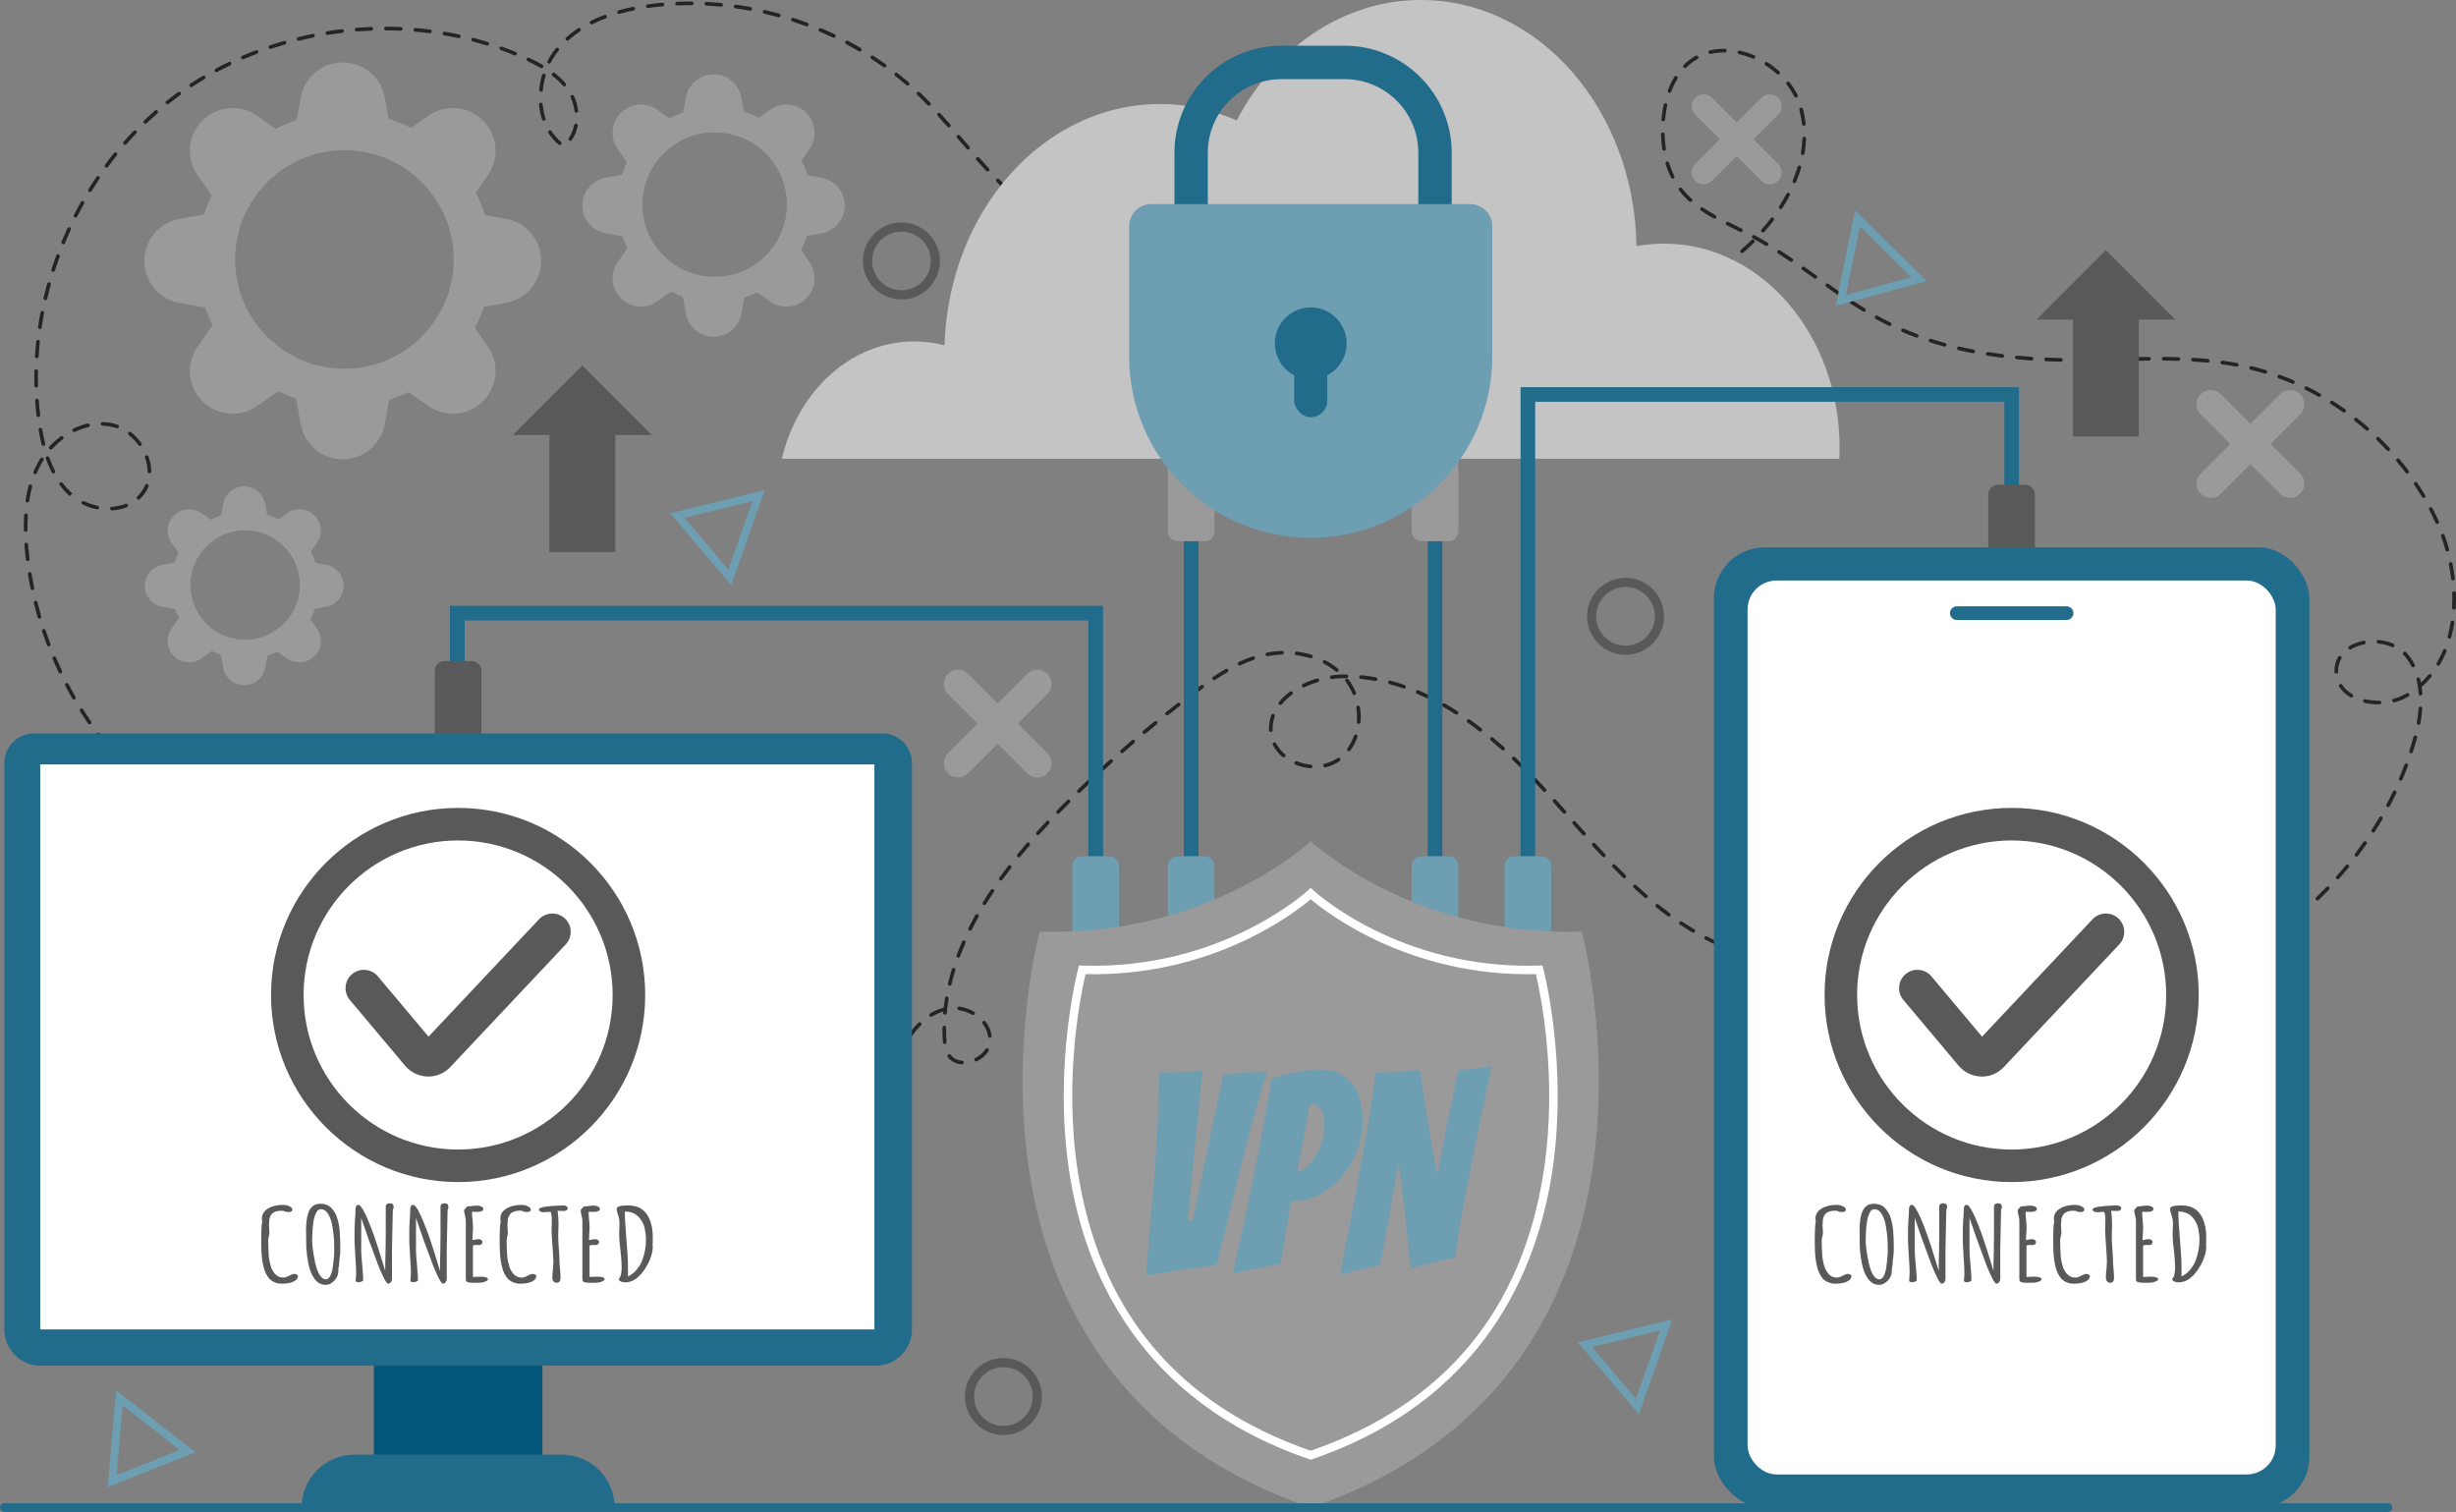 <?xml version="1.0" encoding="UTF-8"?> <svg xmlns="http://www.w3.org/2000/svg" id="Capa_2" data-name="Capa 2" viewBox="0 0 668.62 411.59"><rect x="0" y="0" width="668.62" height="411.59" fill="#808080" stroke="none"/><defs><style> .cls-1 { fill: #03577b; } .cls-2 { fill: #9a9a9a; } .cls-3 { fill: #fff; } .cls-4 { fill: #216b8b; } .cls-5 { fill: #c4c4c4; } .cls-6 { fill: #6d9eb2; } .cls-7 { fill: #595959; } .cls-8 { fill: #242424; } </style></defs><g id="colour_palette" data-name="colour palette"><g><path class="cls-8" d="M188.76,349.83c-.17,0-.33-.09-.43-.24-.14-.24-.07-.54.17-.69l.32-.2c.24-.15.54-.07.69.16.14.23.07.54-.16.69l-.33.2c-.08.05-.17.07-.26.07ZM192.49,347.53c-.17,0-.33-.08-.43-.24-.15-.24-.07-.54.16-.69,1.13-.7,2.26-1.41,3.39-2.12.23-.15.54-.08.69.16.15.23.08.54-.16.69-1.13.71-2.27,1.42-3.4,2.12-.08.05-.17.08-.26.08ZM199.26,343.26c-.16,0-.32-.08-.42-.23-.15-.23-.08-.54.15-.69,1.12-.72,2.23-1.45,3.34-2.19.23-.15.54-.09.69.14s.09.54-.14.69c-1.11.74-2.23,1.47-3.35,2.2-.08.05-.18.08-.27.08ZM205.92,338.82c-.16,0-.31-.08-.41-.22-.16-.23-.1-.54.13-.7,1.1-.76,2.18-1.52,3.26-2.3.22-.16.54-.11.7.11.16.22.11.54-.11.7-1.08.78-2.18,1.55-3.28,2.31-.09.06-.19.09-.28.09ZM212.4,334.14c-.15,0-.3-.07-.4-.2-.17-.22-.12-.53.1-.7,1.06-.8,2.11-1.62,3.14-2.45.21-.17.53-.14.7.08s.14.53-.08.7c-1.04.84-2.1,1.66-3.16,2.47-.09.07-.2.1-.3.1ZM218.63,329.12c-.14,0-.28-.06-.38-.17-.18-.21-.15-.53.05-.71,1.01-.86,2.01-1.75,2.98-2.64.2-.19.52-.17.71.03.19.2.17.52-.03.71-.97.9-1.98,1.79-3,2.67-.09.08-.21.12-.33.12ZM224.51,323.7c-.13,0-.26-.05-.35-.15-.2-.2-.19-.51,0-.71.95-.95,1.88-1.91,2.75-2.87.19-.2.5-.22.71-.03.2.19.22.5.03.71-.89.97-1.82,1.94-2.78,2.9-.1.1-.23.15-.35.15ZM229.9,317.81c-.11,0-.23-.04-.32-.12-.21-.18-.24-.49-.06-.7.85-1.03,1.68-2.08,2.46-3.12.17-.22.48-.27.7-.1.22.17.27.48.1.7-.79,1.06-1.63,2.12-2.49,3.16-.1.12-.24.18-.38.18ZM234.67,311.39c-.09,0-.19-.03-.27-.08-.23-.15-.29-.46-.14-.69.73-1.11,1.43-2.25,2.07-3.38.14-.24.44-.32.68-.19.24.14.32.44.19.68-.66,1.15-1.37,2.31-2.11,3.43-.1.15-.26.23-.42.23ZM238.63,304.45c-.07,0-.15-.02-.22-.05-.25-.12-.35-.42-.23-.67.58-1.19,1.12-2.41,1.61-3.62.1-.26.4-.38.65-.28.26.1.38.39.28.65-.5,1.24-1.05,2.47-1.64,3.68-.09.18-.26.28-.45.28ZM241.64,297.05c-.05,0-.11,0-.16-.03-.26-.09-.4-.37-.31-.63.28-.82.55-1.65.82-2.47l.44-1.32c.09-.26.37-.4.63-.32.26.09.4.37.32.63l-.44,1.32c-.27.83-.55,1.66-.83,2.48-.07.21-.27.34-.47.34ZM261.86,289.74s-.03,0-.04,0c-1.6-.13-2.92-.81-3.8-1.97-.17-.22-.12-.53.1-.7.22-.17.53-.13.7.09.89,1.17,2.17,1.51,3.09,1.58.28.02.48.26.46.54-.02.26-.24.46-.5.46ZM244.23,289.48c-.06,0-.12-.01-.18-.03-.26-.1-.39-.39-.29-.65.53-1.39,1.05-2.6,1.59-3.72.12-.25.42-.35.67-.23.25.12.35.42.23.67-.53,1.09-1.04,2.28-1.56,3.63-.08.2-.27.32-.47.32ZM265.74,288.95c-.19,0-.36-.1-.45-.28-.12-.25-.02-.55.23-.67,1.17-.57,2.16-1.43,2.77-2.41.15-.23.46-.3.69-.16.23.15.31.46.16.69-.72,1.15-1.82,2.12-3.18,2.78-.07.03-.15.05-.22.05ZM257.19,284.21c-.26,0-.47-.19-.5-.45-.04-.39-.06-.79-.07-1.18-.03-.74-.05-1.48-.05-2.21,0-.22,0-.44,0-.66,0-.27.23-.49.5-.49h0c.28,0,.5.23.49.51,0,.21,0,.43,0,.64,0,.72.02,1.44.05,2.17.02.38.04.75.07,1.13.03.27-.18.52-.45.54-.02,0-.03,0-.05,0ZM269.48,282.52c-.25,0-.46-.18-.5-.43-.16-1.2-.65-2.34-1.46-3.39-.17-.22-.13-.53.09-.7.22-.17.53-.13.7.09.92,1.19,1.48,2.49,1.66,3.87.04.27-.16.53-.43.56-.02,0-.04,0-.07,0ZM247.81,282.34c-.1,0-.2-.03-.28-.09-.23-.16-.28-.47-.13-.7.8-1.16,1.68-2.21,2.62-3.14.2-.19.51-.19.71,0,.19.2.19.51,0,.71-.89.88-1.73,1.89-2.5,3-.1.14-.25.21-.41.21ZM253.5,276.81c-.17,0-.33-.09-.43-.24-.14-.24-.07-.54.17-.69,1.18-.72,2.42-1.25,3.67-1.58.1-.88.22-1.75.36-2.63.04-.27.3-.46.57-.41.27.04.46.3.41.57-.21,1.31-.38,2.63-.5,3.93-.02.28-.26.47-.54.45-.27-.02-.48-.27-.45-.54,0-.1.02-.2.03-.31-1.04.31-2.06.77-3.04,1.37-.08.05-.17.07-.26.07ZM264.9,276.31c-.08,0-.17-.02-.25-.06-1.11-.63-2.35-1.06-3.59-1.24-.27-.04-.46-.29-.42-.57.04-.27.29-.46.57-.42,1.35.2,2.72.67,3.94,1.36.24.14.33.44.19.68-.09.16-.26.25-.44.25ZM559.2,273.28h-.95c-.28,0-.5-.23-.5-.51,0-.28.23-.5.5-.5h.95c1.01,0,2.03,0,3.04-.03h.01c.27,0,.49.22.5.49,0,.28-.21.5-.49.51-1.02.02-2.04.03-3.06.03ZM554.25,273.2h-.02c-1.33-.04-2.67-.1-4.01-.17-.28-.01-.49-.25-.47-.53.01-.28.22-.51.53-.47,1.33.07,2.66.12,3.99.17.28,0,.49.24.48.52,0,.27-.23.48-.5.48ZM566.25,273.1c-.26,0-.49-.21-.5-.47-.01-.28.2-.51.47-.52,1.33-.07,2.65-.16,3.97-.27.27-.02.52.18.54.46.02.28-.18.52-.46.54-1.33.11-2.67.2-4.01.27,0,0-.02,0-.03,0ZM546.26,272.78s-.02,0-.04,0c-1.33-.1-2.66-.2-4-.32-.28-.02-.48-.27-.45-.54.02-.28.28-.48.54-.45,1.33.12,2.65.22,3.98.32.28.02.48.26.46.53-.02.26-.24.46-.5.46ZM574.22,272.42c-.25,0-.46-.19-.5-.44-.03-.27.16-.52.44-.56,1.33-.16,2.65-.35,3.94-.55.26-.04.53.14.57.42.04.27-.14.53-.42.57-1.3.21-2.64.4-3.98.56-.02,0-.04,0-.06,0ZM538.29,272.09s-.03,0-.05,0c-1.33-.13-2.66-.28-3.98-.42-.27-.03-.47-.28-.44-.55.03-.27.28-.47.55-.44,1.32.15,2.65.29,3.97.42.28.03.48.27.45.55-.03.26-.24.45-.5.45ZM530.34,271.2s-.04,0-.06,0c-1.33-.16-2.65-.32-3.97-.49-.27-.03-.47-.28-.43-.56.03-.27.28-.47.56-.43,1.32.17,2.65.33,3.97.49.27.03.47.28.44.56-.03.25-.25.44-.5.44ZM582.11,271.15c-.23,0-.44-.16-.49-.4-.05-.27.12-.54.39-.59,1.29-.26,2.59-.56,3.88-.88.26-.07.54.1.61.36.07.27-.1.54-.36.61-1.3.32-2.62.62-3.92.89-.03,0-.07,0-.1,0ZM522.4,270.21s-.04,0-.06,0l-3.97-.51c-.27-.04-.47-.29-.43-.56.04-.27.29-.47.56-.43l3.97.51c.27.04.47.29.43.56-.03.25-.25.44-.5.44ZM589.87,269.21c-.22,0-.42-.14-.48-.36-.08-.26.07-.54.34-.62,1.25-.37,2.53-.78,3.79-1.21.26-.09.54.05.63.31.09.26-.05.55-.31.63-1.28.44-2.56.85-3.83,1.22-.05.01-.09.02-.14.02ZM514.47,269.18s-.04,0-.07,0c-1.32-.18-2.64-.36-3.97-.54-.27-.04-.46-.29-.42-.57.04-.27.29-.46.57-.42,1.32.19,2.64.37,3.96.54.27.04.47.29.43.56-.03.25-.25.43-.49.43ZM258.56,268.33s-.08,0-.11-.01c-.27-.06-.44-.33-.37-.6.3-1.29.66-2.6,1.05-3.89.08-.26.36-.41.62-.33.26.08.41.36.33.62-.39,1.27-.74,2.56-1.04,3.83-.05.23-.26.39-.49.39ZM506.55,268.06s-.05,0-.08,0c-1.32-.2-2.64-.41-3.96-.63-.27-.04-.46-.3-.41-.58.05-.27.31-.46.58-.41,1.31.22,2.63.43,3.94.63.27.04.46.3.42.57-.04.25-.25.42-.49.42ZM498.66,266.74s-.06,0-.09,0c-1.32-.24-2.63-.49-3.94-.76-.27-.06-.45-.32-.39-.59.06-.27.32-.45.59-.39,1.3.27,2.61.52,3.92.76.27.05.45.31.4.58-.04.24-.25.41-.49.41ZM597.43,266.61c-.2,0-.39-.12-.47-.32-.1-.26.03-.55.28-.65,1.23-.48,2.46-.99,3.68-1.52.25-.11.55,0,.66.26.11.25,0,.55-.26.66-1.22.54-2.47,1.05-3.71,1.54-.06.02-.12.03-.18.03ZM490.82,265.14s-.07,0-.11-.01c-1.31-.3-2.61-.61-3.9-.94-.27-.07-.43-.34-.36-.61.07-.27.34-.43.61-.36,1.28.33,2.58.64,3.87.93.27.06.44.33.38.6-.05.23-.26.39-.49.39ZM604.76,263.41c-.18,0-.36-.1-.45-.28-.12-.25-.02-.55.23-.67,1.18-.58,2.37-1.19,3.54-1.81.25-.13.55-.04.68.2.13.24.04.55-.2.68-1.18.64-2.39,1.25-3.58,1.83-.07.03-.14.05-.22.05ZM483.07,263.16s-.09,0-.14-.02c-1.31-.38-2.6-.77-3.84-1.17-.26-.08-.41-.37-.32-.63.08-.26.36-.41.63-.32,1.23.4,2.51.79,3.81,1.16.26.08.42.35.34.62-.06.22-.26.36-.48.36ZM475.46,260.69c-.06,0-.12,0-.17-.03-1.27-.46-2.53-.95-3.75-1.46-.26-.11-.38-.4-.27-.65.1-.26.4-.38.65-.27,1.2.5,2.45.98,3.71,1.44.26.09.39.38.3.64-.07.2-.27.33-.47.33ZM260.89,260.68c-.06,0-.12,0-.17-.03-.26-.1-.39-.38-.29-.64.46-1.23.97-2.49,1.51-3.73.11-.25.4-.37.66-.26.25.11.37.41.26.66-.54,1.23-1.04,2.47-1.49,3.68-.07.2-.27.33-.47.33ZM611.8,259.62c-.17,0-.34-.09-.43-.25-.14-.24-.06-.54.18-.68,1.13-.67,2.27-1.37,3.39-2.09.23-.15.54-.08.69.15.15.23.08.54-.15.69-1.13.73-2.28,1.44-3.42,2.11-.08.05-.17.07-.25.07ZM468.08,257.63c-.07,0-.14-.01-.21-.05-1.22-.57-2.44-1.17-3.61-1.78-.24-.13-.34-.43-.21-.67.13-.25.43-.34.67-.21,1.16.61,2.36,1.2,3.56,1.76.25.12.36.41.24.66-.08.18-.26.29-.45.29ZM618.53,255.29c-.16,0-.31-.07-.41-.21-.16-.23-.1-.54.12-.7,1.08-.75,2.16-1.54,3.22-2.35.22-.17.53-.12.7.1.17.22.12.53-.1.7-1.07.81-2.16,1.61-3.25,2.37-.09.06-.19.09-.29.09ZM461,253.91c-.09,0-.17-.02-.25-.07-.38-.22-.75-.45-1.13-.68-.77-.47-1.53-.96-2.28-1.46-.23-.15-.29-.46-.14-.69.15-.23.46-.3.69-.14.74.49,1.49.97,2.25,1.44.37.23.74.45,1.12.67.24.14.32.45.18.68-.09.16-.26.25-.43.25ZM264.09,253.36c-.08,0-.15-.02-.22-.05-.25-.12-.35-.42-.22-.67.58-1.17,1.22-2.36,1.89-3.56.13-.24.44-.33.68-.19.24.13.33.44.19.68-.66,1.18-1.29,2.36-1.86,3.51-.09.17-.26.28-.45.28ZM624.9,250.45c-.14,0-.29-.06-.39-.18-.18-.21-.15-.53.07-.7,1.02-.84,2.04-1.71,3.02-2.59.21-.18.52-.17.71.04.18.21.17.52-.04.71-1,.89-2.03,1.77-3.05,2.61-.09.08-.21.11-.32.11ZM454.32,249.51c-.1,0-.21-.03-.29-.1-1.07-.78-2.14-1.61-3.19-2.45-.22-.17-.25-.49-.08-.7s.49-.25.7-.08c1.04.83,2.1,1.65,3.16,2.42.22.16.27.48.11.7-.1.13-.25.2-.4.2ZM267.99,246.38c-.09,0-.18-.02-.26-.07-.23-.15-.31-.45-.16-.69.69-1.11,1.42-2.25,2.18-3.38.15-.23.47-.29.69-.14.23.15.29.46.14.69-.75,1.12-1.48,2.25-2.16,3.35-.09.15-.26.24-.43.24ZM630.88,245.14c-.13,0-.26-.05-.36-.15-.19-.2-.19-.52.01-.71.95-.91,1.9-1.86,2.82-2.81.19-.2.51-.2.71-.01.2.19.21.51.01.71-.93.96-1.89,1.92-2.84,2.84-.1.09-.22.14-.35.14ZM448.08,244.51c-.12,0-.23-.04-.33-.12-1.01-.88-2.01-1.77-2.99-2.68-.2-.19-.21-.5-.03-.71.19-.2.5-.21.71-.03.98.9,1.96,1.79,2.97,2.66.21.18.23.5.05.71-.1.11-.24.17-.38.17ZM272.45,239.73c-.1,0-.2-.03-.29-.09-.22-.16-.27-.47-.11-.7.78-1.08,1.59-2.16,2.41-3.22.17-.22.48-.26.7-.09.22.17.26.48.09.7-.81,1.05-1.61,2.12-2.39,3.19-.1.13-.25.21-.41.21ZM636.43,239.38c-.12,0-.24-.04-.33-.13-.21-.18-.22-.5-.04-.71.89-1,1.76-2.01,2.59-3.02.18-.21.49-.24.7-.07.21.18.24.49.07.7-.84,1.02-1.72,2.05-2.61,3.05-.1.11-.24.17-.37.17ZM442.2,239.09c-.13,0-.25-.05-.35-.14-.96-.93-1.9-1.88-2.83-2.84-.19-.2-.19-.51,0-.71.2-.19.51-.19.71,0,.93.95,1.87,1.89,2.82,2.82.2.19.2.51,0,.71-.1.1-.23.15-.36.15ZM277.34,233.4c-.11,0-.22-.04-.32-.11-.21-.17-.24-.49-.07-.7.85-1.04,1.71-2.06,2.58-3.07.18-.21.5-.23.71-.05.21.18.23.5.05.71-.87,1-1.72,2.02-2.57,3.05-.1.12-.24.18-.39.18ZM436.61,233.37c-.13,0-.27-.05-.36-.16-.91-.97-1.82-1.95-2.73-2.94-.19-.2-.17-.52.03-.71.2-.19.52-.17.71.03.9.98,1.81,1.96,2.72,2.93.19.2.18.52-.02.71-.1.09-.22.14-.34.14ZM641.51,233.2c-.11,0-.21-.03-.3-.1-.22-.17-.26-.48-.1-.7.8-1.06,1.59-2.14,2.34-3.21.16-.23.47-.28.7-.12.23.16.28.47.12.7-.76,1.09-1.56,2.18-2.37,3.25-.1.13-.25.2-.4.2ZM431.2,227.47c-.14,0-.27-.06-.37-.17-.89-.99-1.78-1.99-2.67-2.98-.18-.21-.17-.52.04-.71.2-.18.52-.17.71.04.89.99,1.78,1.99,2.67,2.98.18.21.17.52-.04.71-.1.09-.22.13-.33.13ZM282.56,227.34c-.12,0-.24-.04-.34-.13-.2-.19-.22-.5-.04-.71.9-.99,1.81-1.98,2.72-2.94.19-.2.51-.21.71-.02.2.19.21.51.02.71-.91.96-1.81,1.94-2.71,2.93-.1.11-.23.16-.37.16ZM646.09,226.65c-.09,0-.19-.03-.27-.08-.23-.15-.3-.46-.15-.69.72-1.12,1.41-2.26,2.08-3.39.14-.24.45-.32.68-.18.24.14.32.45.18.68-.67,1.14-1.38,2.3-2.1,3.43-.09.15-.26.23-.42.23ZM52.82,224.93c-.09,0-.18-.03-.27-.08-1.11-.71-2.24-1.46-3.35-2.23-.23-.16-.28-.47-.12-.7.16-.23.47-.28.7-.12,1.1.76,2.21,1.5,3.31,2.21.23.15.3.46.15.69-.1.15-.26.23-.42.23ZM288.05,221.52c-.13,0-.25-.05-.35-.14-.2-.19-.2-.51,0-.71l.67-.68c.71-.72,1.43-1.44,2.15-2.16.2-.19.51-.2.71,0,.19.2.19.51,0,.71-.72.71-1.43,1.43-2.14,2.15l-.67.68c-.1.1-.23.15-.36.15ZM425.87,221.51c-.14,0-.27-.06-.37-.17-.89-.99-1.78-1.98-2.67-2.97-.18-.2-.17-.52.04-.71.2-.18.52-.17.71.04.89.99,1.79,1.98,2.68,2.98.18.21.17.52-.04.71-.09.08-.21.13-.33.13ZM46.26,220.36c-.11,0-.21-.03-.3-.1-1.06-.81-2.12-1.65-3.15-2.5-.21-.18-.24-.49-.07-.7.18-.21.49-.24.7-.07,1.01.84,2.06,1.67,3.11,2.48.22.17.26.48.09.7-.1.13-.25.2-.4.2ZM650.13,219.74c-.08,0-.16-.02-.23-.06-.24-.13-.34-.43-.21-.68.62-1.17,1.22-2.36,1.79-3.55.12-.25.42-.35.67-.24.25.12.35.42.24.67-.57,1.2-1.18,2.41-1.81,3.59-.09.17-.26.27-.44.27ZM293.72,215.88c-.13,0-.26-.05-.36-.15-.19-.2-.19-.51.01-.71.96-.93,1.92-1.85,2.89-2.77.2-.19.52-.18.71.02.19.2.18.52-.02.71-.97.92-1.93,1.84-2.88,2.76-.1.09-.22.14-.35.14ZM420.49,215.58c-.13,0-.27-.05-.37-.16-.9-.98-1.81-1.95-2.73-2.92-.19-.2-.18-.52.02-.71.2-.19.52-.18.71.02.92.97,1.83,1.94,2.74,2.93.19.2.17.52-.03.71-.1.09-.22.13-.34.13ZM40.11,215.25c-.12,0-.24-.04-.33-.13-.99-.89-1.98-1.82-2.93-2.75-.2-.19-.2-.51,0-.71.19-.2.51-.2.71,0,.94.92,1.92,1.84,2.9,2.72.21.18.22.5.04.71-.1.11-.23.17-.37.17ZM653.58,212.53c-.07,0-.13-.01-.2-.04-.25-.11-.37-.4-.26-.66.52-1.22,1.02-2.46,1.49-3.69.1-.26.38-.39.64-.29.26.1.39.39.29.64-.47,1.25-.98,2.5-1.5,3.73-.08.19-.27.3-.46.3ZM299.53,210.38c-.13,0-.27-.05-.37-.16-.19-.2-.17-.52.03-.71.98-.91,1.97-1.81,2.96-2.7.2-.19.52-.17.71.04.18.21.17.52-.04.71-.99.89-1.97,1.79-2.95,2.69-.1.09-.22.13-.34.13ZM414.98,209.79c-.13,0-.26-.05-.35-.15-.93-.94-1.88-1.87-2.85-2.79-.2-.19-.21-.51-.02-.71.19-.2.51-.21.71-.02.97.92,1.93,1.86,2.87,2.81.19.2.19.51,0,.71-.1.1-.22.15-.35.15ZM34.39,209.66c-.13,0-.27-.05-.36-.16-.91-.96-1.82-1.96-2.7-2.98-.18-.21-.16-.52.05-.71.21-.18.52-.16.71.05.88,1,1.77,2,2.67,2.95.19.2.18.52-.02.71-.1.09-.22.14-.34.14ZM356.78,209.14s-.03,0-.04,0c-1.38-.12-2.73-.45-4.02-.96-.26-.1-.38-.39-.28-.65.1-.26.39-.38.65-.28,1.2.48,2.45.78,3.74.89.28.02.48.27.45.54-.02.26-.24.46-.5.46ZM360.75,208.88c-.23,0-.43-.16-.49-.39-.06-.27.11-.54.37-.6,1.28-.3,2.45-.8,3.48-1.51.23-.16.54-.1.7.13.16.23.1.54-.13.7-1.13.78-2.41,1.34-3.82,1.66-.04,0-.08.01-.11.01ZM349.47,206.18c-.11,0-.23-.04-.32-.12-1.12-.94-2-2.03-2.62-3.24-.13-.25-.03-.55.21-.67.25-.13.55-.03.67.21.56,1.09,1.36,2.08,2.38,2.93.21.18.24.49.06.7-.1.12-.24.18-.38.18ZM656.4,205.05c-.05,0-.1,0-.16-.03-.26-.09-.41-.37-.32-.63.19-.56.37-1.13.54-1.7.21-.69.42-1.4.6-2.11.07-.27.34-.43.61-.36.27.07.43.34.36.61-.19.73-.4,1.44-.62,2.15-.18.57-.36,1.14-.54,1.71-.07.21-.26.34-.47.34ZM305.47,205.02c-.14,0-.28-.06-.38-.17-.18-.21-.16-.52.05-.71,1-.88,2.01-1.76,3.02-2.63.21-.18.53-.15.71.05.18.21.16.52-.05.71-1.01.87-2.02,1.74-3.02,2.62-.09.08-.21.12-.33.12ZM367.23,204.5c-.1,0-.21-.03-.29-.1-.22-.16-.27-.48-.11-.7.74-1.01,1.34-2.16,1.77-3.41.09-.26.38-.4.64-.31.26.09.4.38.31.64-.47,1.34-1.11,2.57-1.91,3.67-.1.13-.25.21-.4.21ZM409.18,204.28c-.12,0-.24-.04-.33-.13-1-.89-2.01-1.77-3.01-2.61-.21-.18-.24-.49-.06-.7s.49-.24.7-.06c1.01.85,2.04,1.73,3.04,2.63.21.18.22.5.04.71-.1.11-.24.17-.37.17ZM29.14,203.63c-.15,0-.29-.06-.39-.19-.83-1.04-1.66-2.11-2.46-3.18-.16-.22-.12-.54.1-.7.22-.17.53-.12.7.1.79,1.06,1.61,2.12,2.43,3.15.17.22.14.53-.08.7-.09.07-.2.11-.31.11ZM311.54,199.81c-.14,0-.28-.06-.38-.18-.18-.21-.15-.53.06-.7,1.02-.86,2.05-1.71,3.09-2.55.21-.18.53-.14.7.07.17.21.14.53-.07.7-1.03.84-2.06,1.69-3.08,2.55-.09.08-.21.12-.32.12ZM345.97,199.26c-.27,0-.49-.21-.5-.48,0-.17-.01-.33-.01-.5,0-1.24.22-2.45.64-3.62.09-.26.38-.39.64-.3.26.09.39.38.3.64-.38,1.05-.58,2.16-.58,3.28,0,.15,0,.3,0,.46.01.28-.2.51-.48.52h-.02ZM403.03,199.16c-.11,0-.21-.03-.31-.1-1.06-.82-2.14-1.62-3.2-2.37-.23-.16-.28-.47-.12-.7.16-.22.47-.28.7-.12,1.07.76,2.16,1.57,3.23,2.4.22.17.26.48.09.7-.1.13-.25.19-.4.19ZM658.43,197.31s-.06,0-.09,0c-.27-.05-.45-.31-.4-.58.24-1.35.41-2.66.5-3.91.02-.27.27-.49.54-.46.28.02.48.26.46.54-.09,1.28-.27,2.64-.52,4.02-.04.24-.25.41-.49.41ZM24.38,197.2c-.16,0-.32-.08-.41-.22-.75-1.1-1.49-2.23-2.2-3.36-.15-.23-.08-.54.16-.69.23-.15.54-.08.69.16.7,1.12,1.44,2.24,2.18,3.33.16.23.1.54-.13.69-.09.06-.18.09-.28.09ZM369.89,197.06s-.03,0-.04,0c-.28-.02-.48-.26-.46-.54.04-.45.05-.89.05-1.34,0-.84-.07-1.7-.19-2.53-.04-.27.15-.53.42-.57.28-.04.53.15.57.42.14.88.21,1.79.21,2.68,0,.48-.02.95-.06,1.42-.02.26-.24.46-.5.46ZM317.74,194.75c-.15,0-.29-.06-.39-.19-.17-.22-.14-.53.08-.7,1.04-.83,2.09-1.66,3.15-2.48.22-.17.53-.13.7.09.17.22.13.53-.09.7-1.05.82-2.1,1.64-3.14,2.47-.09.07-.2.11-.31.11ZM396.51,194.53c-.09,0-.19-.03-.27-.08-1.13-.73-2.27-1.42-3.4-2.07-.24-.14-.32-.44-.18-.68.14-.24.44-.32.68-.19,1.14.65,2.29,1.36,3.44,2.09.23.15.3.46.15.69-.1.15-.26.23-.42.23ZM348.56,191.9c-.11,0-.22-.04-.32-.11-.21-.18-.24-.49-.07-.7.83-1.01,1.84-1.95,3.01-2.81.22-.16.53-.12.7.11.16.22.12.54-.11.7-1.1.81-2.05,1.7-2.82,2.64-.1.12-.24.18-.39.18ZM647.5,191.74c-1.29,0-2.56-.14-3.78-.42-.27-.06-.44-.33-.38-.6.06-.27.34-.44.6-.38,1.14.26,2.33.4,3.55.4h.29c.3-.03.5.21.51.49,0,.28-.21.5-.49.51h-.32ZM651.76,191.19c-.22,0-.42-.15-.48-.37-.07-.27.09-.54.36-.61,1.15-.3,2.22-.73,3.18-1.27.12-.07.25-.14.37-.21.23-.14.54-.06.68.18.14.24.06.54-.18.69-.13.08-.26.15-.39.22-1.03.58-2.18,1.04-3.42,1.37-.04.01-.09.02-.13.02ZM389.57,190.55c-.08,0-.15-.02-.22-.05-1.2-.6-2.41-1.16-3.6-1.67-.25-.11-.37-.4-.26-.66.11-.25.4-.37.66-.26,1.21.51,2.44,1.09,3.66,1.7.25.12.35.42.22.67-.09.17-.26.28-.45.28ZM20.13,190.43c-.17,0-.34-.09-.43-.25-.67-1.16-1.32-2.35-1.93-3.52-.13-.24-.03-.55.21-.67.24-.13.55-.03.67.21.61,1.16,1.25,2.34,1.91,3.49.14.24.05.54-.18.68-.08.04-.16.07-.25.07ZM640.13,189.88c-.09,0-.18-.02-.26-.07-1.29-.77-2.32-1.73-3.06-2.86-.15-.23-.08-.54.15-.69.23-.15.54-.09.69.15.65,1,1.57,1.86,2.73,2.55.24.14.32.45.17.69-.09.16-.26.24-.43.24ZM324.05,189.84c-.15,0-.3-.07-.4-.2-.17-.22-.12-.53.1-.7l.82-.62c.79-.6,1.59-1.19,2.4-1.78.22-.16.54-.11.7.11.16.22.11.54-.11.7-.8.58-1.6,1.17-2.38,1.77l-.82.62c-.09.07-.2.1-.3.1ZM658.96,189.35c-.26,0-.48-.2-.5-.47-.04-.6-.1-1.18-.18-1.75-.09-.13-.12-.3-.07-.45-.09-.57-.21-1.13-.34-1.66-.07-.27.09-.54.36-.61.27-.07.54.09.61.36.09.34.17.7.24,1.05.72-.67,1.4-1.39,2.04-2.15.18-.21.49-.24.7-.06.21.18.24.49.07.7-.8.96-1.68,1.86-2.61,2.68.08.59.15,1.2.19,1.82.02.28-.19.51-.47.53-.01,0-.02,0-.03,0ZM368.69,189.22c-.2,0-.38-.12-.46-.31-.5-1.22-1.14-2.34-1.91-3.35-.17-.22-.12-.53.09-.7.22-.17.53-.13.7.09.82,1.08,1.51,2.28,2.04,3.58.1.26-.02.55-.27.65-.06.03-.13.04-.19.04ZM382.21,187.43c-.05,0-.11,0-.16-.03-1.26-.44-2.54-.83-3.79-1.16-.27-.07-.43-.35-.35-.61.07-.27.34-.43.61-.35,1.28.34,2.57.74,3.86,1.19.26.09.4.38.31.64-.07.21-.27.34-.47.34ZM354.91,187.13c-.19,0-.37-.1-.45-.28-.12-.25-.01-.55.23-.67,1.2-.58,2.48-1.07,3.8-1.46.27-.08.54.07.62.34.08.26-.07.54-.34.62-1.27.38-2.5.85-3.66,1.41-.07.03-.14.05-.22.05ZM374.49,185.37s-.06,0-.09,0c-1.3-.24-2.62-.42-3.92-.55-.28-.03-.48-.27-.45-.55.03-.28.28-.48.55-.45,1.32.13,2.67.32,4,.56.27.05.45.31.4.58-.04.24-.25.41-.49.41ZM330.54,185.16c-.16,0-.32-.08-.42-.22-.15-.23-.09-.54.14-.69,1.2-.8,2.31-1.5,3.42-2.14.24-.14.54-.06.68.18.14.24.06.54-.18.68-1.08.63-2.19,1.32-3.36,2.1-.08.06-.18.08-.28.08ZM362.55,184.84c-.25,0-.46-.18-.49-.43-.04-.27.15-.53.43-.56,1.01-.14,2.01-.22,2.99-.23h.69s.38,0,.38,0c.28,0,.5.23.5.5,0,.27-.23.5-.5.5h-.38s-.68,0-.68,0c-.93.01-1.9.09-2.87.22-.02,0-.05,0-.07,0ZM636.04,183.4c-.27,0-.49-.21-.5-.48,0-.13,0-.25,0-.38,0-1.35.34-2.6,1.01-3.73.14-.24.44-.32.68-.17.24.14.32.45.17.69-.57.97-.87,2.05-.87,3.22,0,.11,0,.22,0,.33.01.28-.2.51-.47.52,0,0-.02,0-.02,0ZM16.42,183.34c-.19,0-.37-.11-.45-.29-.57-1.2-1.13-2.44-1.65-3.67-.11-.25,0-.55.26-.66.25-.11.55,0,.66.26.52,1.22,1.07,2.44,1.63,3.63.12.25.01.55-.24.67-.07.03-.14.05-.21.05ZM363.93,182.9c-.11,0-.22-.04-.32-.11-.98-.81-2.07-1.52-3.25-2.14-.24-.13-.34-.43-.21-.67.13-.25.43-.34.67-.21,1.24.64,2.39,1.4,3.42,2.25.21.18.24.49.07.7-.1.12-.24.18-.39.18ZM656.95,181.67c-.18,0-.35-.1-.44-.27-.51-.99-1.14-1.92-1.86-2.76-.11-.13-.23-.26-.35-.39-.19-.2-.19-.52.01-.71.2-.19.51-.19.71.01.13.14.26.28.39.43.77.9,1.43,1.89,1.98,2.95.13.25.03.55-.21.67-.07.04-.15.06-.23.06ZM663.8,181.23c-.09,0-.17-.02-.25-.07-.24-.14-.32-.45-.18-.68.65-1.1,1.23-2.29,1.74-3.52.1-.26.39-.38.65-.27.26.1.38.4.27.65-.52,1.28-1.13,2.5-1.8,3.65-.09.16-.26.25-.43.25ZM337.47,181.17c-.19,0-.37-.11-.45-.29-.12-.25-.01-.55.24-.67,1.26-.59,2.52-1.11,3.75-1.53.26-.09.54.05.63.31.09.26-.05.55-.31.63-1.2.41-2.42.91-3.65,1.49-.07.03-.14.05-.21.05ZM356.9,179.2s-.1,0-.15-.02c-1.23-.37-2.52-.65-3.83-.82-.27-.04-.47-.29-.43-.56.04-.27.29-.47.56-.43,1.36.17,2.71.46,3.99.85.26.08.41.36.33.62-.07.22-.26.35-.48.35ZM345.03,178.63c-.23,0-.44-.17-.49-.4-.05-.27.12-.53.39-.59,1.32-.26,2.68-.41,4.05-.46,0,0,.01,0,.02,0,.27,0,.49.21.5.48,0,.28-.21.51-.48.52-1.31.04-2.62.19-3.89.44-.03,0-.07,0-.1,0ZM639.81,176.82c-.17,0-.34-.09-.43-.24-.14-.24-.06-.54.17-.69,1.14-.68,2.45-1.17,3.88-1.46.27-.06.53.12.59.39.05.27-.12.53-.39.59-1.32.27-2.52.72-3.57,1.34-.08.05-.17.07-.26.07ZM651.38,176.17c-.07,0-.13-.01-.2-.04-1.14-.49-2.39-.8-3.71-.92-.28-.02-.48-.27-.45-.54.02-.28.27-.49.54-.45,1.43.13,2.78.46,4.02,1,.25.11.37.4.26.66-.08.19-.27.3-.46.3ZM13.28,175.98c-.2,0-.39-.12-.47-.32-.48-1.25-.93-2.52-1.36-3.78-.09-.26.05-.55.31-.63.26-.09.55.05.63.31.42,1.25.87,2.51,1.34,3.75.1.26-.03.55-.29.65-.06.02-.12.03-.18.03ZM666.84,173.86s-.09,0-.13-.02c-.27-.07-.43-.35-.35-.61.33-1.24.6-2.54.8-3.86.04-.27.3-.46.57-.42.27.04.46.3.42.57-.21,1.36-.49,2.69-.83,3.97-.06.22-.26.37-.48.37ZM10.74,168.4c-.22,0-.42-.14-.48-.36-.37-1.28-.73-2.59-1.05-3.88-.07-.27.1-.54.37-.61.26-.06.54.1.61.37.32,1.28.67,2.57,1.04,3.84.08.27-.08.54-.34.62-.05.01-.09.02-.14.02ZM668.06,165.97s-.02,0-.03,0c-.28-.01-.49-.25-.47-.53.04-.78.06-1.57.06-2.36,0-.53,0-1.06-.03-1.6,0-.28.21-.51.48-.52.29-.04.51.21.52.48.02.54.03,1.09.03,1.63,0,.81-.02,1.61-.06,2.41-.01.27-.23.47-.5.47ZM8.82,160.64c-.23,0-.44-.16-.49-.4-.27-1.31-.51-2.64-.72-3.95-.04-.27.14-.53.41-.57.27-.05.53.14.57.41.21,1.3.45,2.61.72,3.91.06.27-.12.53-.39.59-.03,0-.07.01-.1.01ZM667.79,157.98c-.25,0-.47-.19-.5-.44-.15-1.3-.36-2.62-.61-3.91-.05-.27.12-.53.39-.59.27-.05.53.12.59.39.26,1.32.47,2.66.62,3.99.03.27-.17.52-.44.55-.02,0-.04,0-.06,0ZM7.54,152.74c-.25,0-.47-.19-.5-.44-.11-.9-.2-1.79-.28-2.69-.04-.44-.07-.87-.11-1.31-.02-.28.19-.52.46-.54.28-.03.52.19.54.46.03.43.07.87.11,1.3.08.89.17,1.78.28,2.66.03.27-.16.52-.44.56-.02,0-.04,0-.06,0ZM666.25,150.14c-.22,0-.42-.15-.48-.37-.35-1.27-.76-2.54-1.21-3.77-.09-.26.04-.55.3-.64.26-.09.55.04.64.3.46,1.25.87,2.55,1.23,3.85.07.27-.08.54-.35.62-.04.01-.09.02-.13.02ZM6.98,144.77c-.27,0-.5-.22-.5-.49,0-.32,0-.63,0-.95,0-1.06.03-2.09.09-3.08.02-.28.24-.49.53-.47.28.02.49.25.47.53-.06.97-.08,1.99-.08,3.03,0,.31,0,.62,0,.94,0,.28-.22.5-.49.51h0ZM663.51,142.63c-.19,0-.37-.11-.46-.29-.55-1.2-1.13-2.4-1.75-3.57-.13-.24-.03-.55.21-.68.24-.13.55-.03.67.21.62,1.18,1.22,2.4,1.77,3.62.11.25,0,.55-.25.66-.07.03-.14.04-.21.04ZM30.45,138.95c-.26,0-.48-.21-.5-.47-.02-.28.19-.51.47-.53,1.33-.08,2.59-.34,3.75-.79.26-.1.55.03.65.28.1.26-.03.55-.28.65-1.25.49-2.61.77-4.05.86,0,0-.02,0-.03,0ZM26.47,138.66s-.07,0-.1-.01c-1.35-.28-2.67-.72-3.9-1.31-.25-.12-.35-.42-.23-.67.12-.25.42-.35.67-.23,1.16.56,2.39.97,3.67,1.23.27.06.44.32.39.59-.05.24-.26.4-.49.4ZM7.46,136.79s-.05,0-.08,0c-.27-.04-.46-.3-.42-.57.21-1.37.49-2.71.83-3.97.07-.27.35-.42.61-.35.27.07.42.35.35.61-.33,1.22-.6,2.52-.8,3.86-.04.25-.25.42-.49.42ZM37.71,136.02c-.13,0-.26-.05-.36-.16-.19-.2-.18-.52.02-.71.4-.38.77-.8,1.1-1.24.42-.57.77-1.2,1.04-1.85.1-.26.4-.38.65-.27.26.1.38.4.27.65-.3.73-.69,1.42-1.16,2.06-.36.49-.77.96-1.21,1.38-.1.09-.22.14-.34.14ZM659.8,135.55c-.17,0-.34-.09-.43-.24-.68-1.14-1.4-2.26-2.13-3.35-.15-.23-.09-.54.14-.69.23-.15.54-.09.69.14.74,1.1,1.47,2.25,2.16,3.4.14.24.06.54-.17.69-.08.05-.17.07-.26.07ZM19.02,135.07l.33-.37-.35.35c-1-.88-1.92-1.88-2.75-2.98-.17-.22-.12-.53.1-.7.22-.17.53-.12.7.1.79,1.05,1.67,2,2.61,2.83l-.64.77ZM9.57,129.1c-.06,0-.13-.01-.19-.04-.25-.11-.37-.4-.27-.65.36-.86.77-1.7,1.21-2.5.21-.38.43-.76.66-1.13.15-.23.46-.3.69-.16.23.15.3.46.16.69-.22.35-.43.71-.63,1.07-.42.77-.81,1.58-1.16,2.4-.08.19-.27.31-.46.31ZM655.33,128.92c-.15,0-.3-.07-.4-.2-.79-1.05-1.63-2.1-2.48-3.11-.18-.21-.15-.53.06-.7.21-.18.53-.15.71.06.86,1.02,1.7,2.08,2.51,3.15.17.22.12.53-.1.7-.09.07-.2.1-.3.1ZM14.53,128.88c-.18,0-.36-.1-.44-.27-.59-1.15-1.13-2.4-1.61-3.73-.09-.26.04-.55.3-.64.26-.09.55.04.64.3.46,1.29.98,2.5,1.55,3.61.13.25.03.55-.21.67-.07.04-.15.06-.23.06ZM40.68,128.85c-.27,0-.5-.22-.5-.49-.02-1.24-.26-2.5-.7-3.75-.09-.26.04-.55.3-.64.26-.09.55.04.64.3.48,1.36.74,2.73.76,4.07,0,.28-.22.5-.49.51h0ZM650.19,122.8c-.13,0-.27-.05-.37-.16-.89-.96-1.83-1.91-2.79-2.83-.2-.19-.2-.51-.01-.71.19-.2.51-.2.71-.01.97.93,1.92,1.9,2.82,2.87.19.2.18.52-.02.71-.1.09-.22.13-.34.13ZM13.84,122.38c-.12,0-.24-.04-.34-.13-.2-.19-.22-.5-.03-.71.93-1.01,1.95-1.93,3.03-2.74.22-.17.53-.12.7.1.17.22.12.53-.1.7-1.03.78-2.01,1.66-2.89,2.62-.1.11-.23.16-.37.16ZM38.09,121.4c-.16,0-.31-.07-.41-.21-.76-1.06-1.66-2-2.65-2.78-.22-.17-.26-.48-.08-.7.17-.22.48-.26.7-.08,1.07.84,2.03,1.85,2.85,2.99.16.22.11.54-.11.7-.09.06-.19.09-.29.09ZM11.8,121.37c-.22,0-.43-.15-.48-.38-.3-1.23-.58-2.56-.81-3.95-.05-.27.14-.53.41-.58.27-.04.53.14.58.41.23,1.37.5,2.68.8,3.88.07.27-.1.54-.37.6-.04,0-.08.01-.12.01ZM20.21,117.61c-.19,0-.36-.1-.45-.28-.12-.25-.02-.55.23-.67,1.27-.61,2.57-1.07,3.87-1.37.27-.06.54.11.6.38.06.27-.11.54-.38.6-1.23.28-2.46.72-3.66,1.3-.07.03-.14.05-.22.05ZM644.44,117.24c-.12,0-.23-.04-.33-.12-1-.87-2.03-1.72-3.06-2.53-.22-.17-.25-.48-.08-.7.17-.22.49-.25.7-.08,1.05.82,2.09,1.69,3.1,2.57.21.18.23.5.05.71-.1.11-.24.17-.38.17ZM31.86,116.58c-.06,0-.11,0-.17-.03-.4-.14-.81-.26-1.22-.35-.83-.19-1.69-.29-2.55-.32-.28,0-.49-.24-.48-.52,0-.28.28-.49.52-.48.92.03,1.84.15,2.74.35.45.1.9.23,1.34.38.26.09.4.38.3.64-.07.21-.27.33-.47.33ZM10.44,113.5c-.25,0-.47-.19-.5-.44-.15-1.33-.28-2.67-.37-4-.02-.28.19-.51.46-.53.29-.01.51.19.53.46.09,1.32.22,2.65.37,3.96.03.27-.16.52-.44.55-.02,0-.04,0-.06,0ZM638.15,112.3c-.1,0-.2-.03-.29-.09-1.08-.76-2.19-1.5-3.3-2.21-.23-.15-.3-.46-.16-.69s.46-.3.69-.16c1.13.71,2.26,1.47,3.35,2.24.23.16.28.47.12.7-.1.14-.25.21-.41.21ZM631.38,108.03c-.08,0-.17-.02-.24-.06-1.15-.65-2.33-1.27-3.51-1.85-.25-.12-.35-.42-.23-.67.12-.25.42-.35.67-.23,1.2.59,2.4,1.22,3.56,1.88.24.14.33.44.19.68-.09.16-.26.26-.44.26ZM9.87,105.52c-.27,0-.49-.22-.5-.49-.02-.79-.03-1.58-.03-2.37,0-.55,0-1.1.01-1.65,0-.27.23-.49.5-.49h0c.28,0,.5.23.49.51,0,.54-.01,1.09-.01,1.63,0,.78.01,1.56.03,2.34,0,.28-.21.51-.49.51h-.01ZM624.22,104.49c-.07,0-.13-.01-.2-.04-1.21-.52-2.46-1.02-3.69-1.47-.26-.1-.39-.38-.3-.64s.38-.39.64-.3c1.25.46,2.51.96,3.74,1.49.25.11.37.4.26.66-.08.19-.27.3-.46.3ZM616.71,101.73s-.1,0-.15-.02c-1.27-.39-2.56-.75-3.83-1.06-.27-.07-.43-.34-.37-.61.07-.27.34-.43.61-.37,1.29.32,2.6.68,3.88,1.08.26.08.41.36.33.62-.07.22-.26.35-.48.35ZM608.95,99.81s-.06,0-.09,0c-1.27-.24-2.59-.46-3.92-.64-.27-.04-.46-.29-.43-.56.04-.27.3-.47.56-.43,1.35.19,2.68.4,3.97.65.27.05.45.31.4.58-.04.24-.25.41-.49.41ZM601.03,98.71s-.03,0-.05,0c-1.28-.12-2.61-.22-3.97-.3-.28-.02-.49-.25-.47-.53.02-.28.26-.49.53-.47,1.37.08,2.72.18,4.01.31.27.03.48.27.45.55-.03.26-.24.45-.5.45ZM565.44,98.52h-.39c-.28,0-.5-.22-.5-.5s.22-.5.5-.5h.39s.92,0,.92,0c.89,0,1.78-.01,2.68-.02.24-.02.5.22.51.49,0,.28-.22.5-.49.51-.9.01-1.79.02-2.69.02h-.93ZM561.05,98.47h-.01c-1.33-.03-2.67-.07-4.01-.13-.28-.01-.49-.24-.48-.52.01-.28.19-.5.52-.48,1.33.06,2.66.1,3.99.13.28,0,.5.23.49.51,0,.27-.23.49-.5.49ZM573.05,98.42c-.27,0-.49-.22-.5-.49,0-.28.21-.5.49-.51l4-.1h.01c.27,0,.49.22.5.49,0,.28-.21.51-.49.51l-4,.1h-.01ZM581.04,98.23c-.27,0-.49-.22-.5-.49,0-.28.21-.5.49-.51,1.33-.03,2.67-.05,4-.06h0c.27,0,.5.22.5.5,0,.28-.22.5-.5.5-1.33.01-2.66.04-4,.06h0ZM593.04,98.23h-.01c-1.33-.04-2.66-.06-3.99-.07-.28,0-.5-.23-.5-.5,0-.28.23-.5.5-.5h0c1.34,0,2.68.03,4.01.07.28,0,.49.24.49.51,0,.27-.23.49-.5.49ZM553.06,98.13s-.02,0-.03,0c-1.34-.09-2.67-.19-4-.32-.27-.03-.48-.27-.45-.54.03-.28.26-.47.54-.45,1.32.12,2.65.23,3.97.32.28.02.48.26.47.53-.02.26-.24.47-.5.47ZM10.02,97.52s-.02,0-.03,0c-.28-.02-.49-.25-.47-.53.08-1.32.19-2.67.33-4.01.03-.27.27-.48.55-.45.27.03.47.27.45.55-.14,1.32-.25,2.65-.33,3.96-.02.27-.24.47-.5.47ZM545.09,97.38s-.04,0-.06,0c-1.33-.16-2.66-.35-3.98-.55-.27-.04-.46-.3-.42-.57.04-.27.3-.46.57-.42,1.31.2,2.63.39,3.95.55.27.03.47.28.44.56-.03.25-.25.44-.5.44ZM537.19,96.15s-.06,0-.09,0c-1.33-.25-2.65-.53-3.93-.83-.27-.06-.44-.33-.38-.6.06-.27.33-.44.6-.38,1.27.29,2.58.57,3.9.82.27.05.45.31.4.58-.05.24-.26.41-.49.41ZM529.4,94.35s-.09,0-.13-.02c-1.3-.36-2.6-.74-3.85-1.14-.26-.08-.41-.37-.32-.63.08-.26.37-.41.63-.32,1.24.4,2.53.78,3.81,1.13.27.07.42.35.35.61-.06.22-.26.37-.48.37ZM521.78,91.91c-.06,0-.12-.01-.17-.03-1.26-.47-2.52-.97-3.73-1.5-.25-.11-.37-.4-.26-.66.11-.25.4-.37.66-.26,1.2.52,2.44,1.01,3.69,1.48.26.1.39.38.29.64-.08.2-.27.33-.47.33ZM408.25,90.6c-.33,0-.67,0-1,0-.28,0-.5-.23-.5-.5,0-.27.23-.5.5-.5h0c.38,0,.77,0,1.15,0,.95,0,1.89,0,2.84-.03.26.01.5.21.51.49,0,.28-.21.5-.49.51-1,.02-2.01.02-3.01.03ZM403.26,90.51s-.01,0-.02,0c-1.34-.04-2.67-.1-4.01-.18-.28-.02-.49-.25-.47-.53.02-.27.22-.48.53-.47,1.33.07,2.66.13,3.98.18.28,0,.49.24.48.52,0,.27-.23.48-.5.48ZM415.25,90.44c-.27,0-.49-.21-.5-.48-.01-.28.2-.51.48-.52l.33-.02c1.21-.06,2.43-.14,3.64-.24.27-.02.52.18.54.46.02.27-.18.52-.46.54-1.22.1-2.45.18-3.67.24l-.34.02s-.02,0-.02,0ZM395.27,90.07s-.03,0-.04,0c-1.33-.1-2.66-.22-3.99-.35-.28-.03-.48-.27-.45-.55.03-.27.28-.47.55-.45,1.32.13,2.65.25,3.97.35.28.02.48.26.46.54-.02.26-.24.46-.5.46ZM423.22,89.8c-.25,0-.47-.19-.5-.44-.03-.27.17-.52.44-.55,1.32-.15,2.65-.32,3.95-.51.28-.03.53.15.57.42.04.27-.15.53-.42.57-1.31.19-2.65.37-3.98.52-.02,0-.04,0-.06,0ZM10.85,89.57s-.05,0-.07,0c-.27-.04-.46-.29-.42-.57.19-1.32.42-2.65.67-3.96.05-.27.31-.45.58-.4.27.05.45.31.4.58-.25,1.3-.47,2.62-.66,3.92-.04.25-.25.43-.49.43ZM387.31,89.28s-.04,0-.06,0c-1.33-.16-2.65-.32-3.98-.5-.27-.04-.47-.29-.43-.56.04-.27.29-.46.56-.43,1.32.18,2.64.35,3.96.5.27.03.47.28.44.56-.03.25-.25.44-.5.44ZM514.44,88.75c-.08,0-.15-.02-.22-.05l-.58-.29c-.97-.49-1.98-1.02-2.99-1.58-.24-.13-.33-.44-.19-.68.13-.24.44-.33.68-.19,1,.56,1.99,1.08,2.95,1.56l.57.28c.25.12.35.42.23.67-.09.18-.26.28-.45.28ZM431.14,88.63c-.24,0-.45-.17-.49-.41-.05-.27.13-.53.4-.58,1.31-.24,2.62-.5,3.9-.79.27-.06.54.11.6.38.06.27-.11.54-.38.6-1.29.28-2.62.55-3.94.79-.03,0-.06,0-.09,0ZM379.38,88.21s-.05,0-.08,0c-1.32-.2-2.64-.41-3.96-.62-.27-.04-.46-.3-.41-.57.04-.27.31-.45.57-.41,1.31.22,2.63.42,3.94.62.27.04.46.3.42.57-.04.25-.25.43-.49.43ZM371.49,86.92s-.06,0-.09,0c-1.32-.23-2.63-.47-3.94-.72-.27-.05-.45-.31-.4-.58.05-.27.32-.45.58-.4,1.31.25,2.62.48,3.93.72.27.05.45.31.41.58-.04.24-.25.41-.49.41ZM438.95,86.91c-.22,0-.43-.15-.48-.37-.07-.27.09-.54.36-.61,1.29-.33,2.58-.7,3.83-1.07.27-.08.54.07.62.33.08.26-.07.54-.33.62-1.27.38-2.57.75-3.87,1.08-.04.01-.08.02-.13.02ZM363.62,85.44s-.06,0-.1,0c-1.31-.26-2.62-.52-3.93-.79-.27-.06-.44-.32-.39-.59.06-.27.32-.44.59-.39,1.3.27,2.61.53,3.92.79.27.05.45.32.39.59-.05.24-.26.4-.49.4ZM507.44,84.87c-.09,0-.18-.02-.26-.07-1.14-.7-2.27-1.42-3.39-2.15-.23-.15-.29-.46-.14-.69.15-.23.46-.29.69-.14,1.11.73,2.23,1.44,3.36,2.14.24.14.31.45.17.69-.09.15-.26.24-.43.24ZM446.61,84.6c-.21,0-.4-.13-.47-.34-.09-.26.05-.55.31-.64,1.26-.44,2.52-.9,3.73-1.38.25-.1.55.03.65.28.1.26-.03.55-.28.65-1.23.48-2.5.95-3.77,1.39-.05.02-.11.03-.16.03ZM355.79,83.84s-.07,0-.1-.01c-1.31-.27-2.61-.55-3.92-.83-.27-.06-.44-.32-.38-.59.06-.27.31-.44.59-.38,1.3.28,2.6.56,3.91.83.27.06.44.32.39.59-.05.24-.26.4-.49.4ZM347.96,82.16s-.07,0-.11-.01c-1.31-.28-2.61-.58-3.91-.88-.27-.06-.44-.33-.38-.6.06-.27.34-.44.6-.37,1.3.3,2.59.59,3.9.87.27.06.44.33.38.6-.05.23-.26.39-.49.39ZM12.34,81.71s-.08,0-.11-.01c-.27-.06-.44-.33-.37-.6.3-1.29.64-2.6.99-3.9.07-.27.35-.42.62-.35.27.07.42.35.35.62-.35,1.28-.68,2.58-.98,3.86-.05.23-.26.39-.49.39ZM454.05,81.68c-.19,0-.37-.11-.46-.3-.11-.25,0-.55.25-.66,1.22-.54,2.43-1.11,3.6-1.7.25-.12.55-.02.67.22.12.25.02.55-.22.67-1.18.59-2.41,1.17-3.64,1.71-.07.03-.13.04-.2.04ZM500.75,80.49c-.1,0-.2-.03-.28-.09-1.1-.76-2.19-1.52-3.28-2.3-.23-.16-.28-.47-.12-.7.16-.23.47-.28.7-.12,1.09.77,2.18,1.53,3.27,2.29.23.16.29.47.13.7-.1.14-.25.22-.41.22ZM340.17,80.36s-.08,0-.12-.01c-1.3-.32-2.59-.64-3.88-.98-.27-.07-.43-.34-.36-.61.07-.27.34-.43.61-.36,1.29.33,2.58.66,3.87.98.27.07.43.34.37.6-.06.23-.26.38-.49.38ZM332.42,78.35s-.09,0-.13-.02c-1.29-.35-2.57-.72-3.86-1.09-.27-.08-.42-.35-.34-.62.08-.27.35-.42.62-.34,1.28.37,2.56.73,3.84,1.08.27.07.42.35.35.61-.06.22-.26.37-.48.37ZM461.2,78.1c-.17,0-.34-.09-.44-.26-.13-.24-.05-.55.19-.68,1.16-.65,2.31-1.33,3.42-2.03.23-.14.54-.08.69.16.15.23.08.54-.16.69-1.12.7-2.28,1.39-3.46,2.05-.08.04-.16.06-.24.06ZM324.74,76.13s-.1,0-.15-.02c-1.28-.39-2.55-.79-3.83-1.2-.26-.08-.41-.37-.32-.63.08-.26.37-.41.63-.32,1.27.41,2.54.8,3.81,1.19.26.08.41.36.33.62-.07.22-.26.35-.48.35ZM494.21,75.88c-.1,0-.2-.03-.29-.09-1.08-.77-2.17-1.55-3.26-2.31-.23-.16-.28-.47-.12-.7.16-.23.47-.28.7-.12,1.09.77,2.18,1.54,3.26,2.31.22.16.28.47.12.7-.1.14-.25.21-.41.21ZM14.47,74c-.05,0-.1,0-.15-.02-.26-.08-.41-.37-.32-.63.41-1.27.85-2.55,1.31-3.8.1-.26.38-.39.64-.3.26.09.39.38.3.64-.45,1.24-.89,2.51-1.29,3.76-.07.21-.26.35-.48.35ZM467.98,73.85c-.16,0-.31-.07-.41-.21-.16-.23-.1-.54.12-.7,1.08-.76,2.15-1.56,3.19-2.37.22-.17.53-.13.7.08.17.22.13.53-.08.7-1.05.82-2.14,1.63-3.23,2.4-.09.06-.19.09-.29.09ZM317.12,73.68c-.05,0-.11,0-.16-.03-1.27-.43-2.53-.86-3.79-1.31-.26-.09-.4-.38-.3-.64.09-.26.38-.4.64-.3,1.25.44,2.51.88,3.77,1.31.26.09.4.37.31.63-.07.21-.27.34-.47.34ZM487.66,71.29c-.1,0-.19-.03-.28-.09-1.1-.75-2.21-1.49-3.32-2.21-.23-.15-.3-.46-.15-.69.15-.23.46-.3.69-.15,1.12.72,2.24,1.47,3.34,2.22.23.16.29.47.13.69-.1.14-.25.22-.41.22ZM309.58,71.01c-.06,0-.12,0-.17-.03-1.25-.47-2.5-.94-3.75-1.43-.26-.1-.38-.39-.28-.65s.39-.38.65-.28c1.24.48,2.48.96,3.73,1.42.26.1.39.38.29.64-.08.2-.27.33-.47.33ZM474.26,68.91c-.14,0-.28-.06-.38-.17-.18-.21-.16-.52.05-.71,1-.87,1.97-1.78,2.91-2.7.2-.19.51-.19.71,0,.19.2.19.51,0,.71-.95.93-1.94,1.85-2.95,2.74-.09.08-.21.12-.33.12ZM302.13,68.11c-.06,0-.13-.01-.19-.04-1.24-.5-2.47-1.02-3.7-1.55-.25-.11-.37-.4-.26-.66.11-.25.4-.37.66-.26,1.22.52,2.45,1.04,3.68,1.54.26.1.38.4.27.65-.08.19-.27.31-.46.31ZM480.93,66.96c-.09,0-.18-.02-.26-.07-1.16-.7-2.33-1.36-3.46-1.97-.24-.13-.33-.44-.2-.68.13-.24.44-.33.68-.2,1.14.62,2.32,1.29,3.49,1.99.24.14.31.45.17.69-.09.16-.26.24-.43.24ZM17.22,66.49c-.06,0-.13-.01-.19-.04-.26-.11-.38-.4-.27-.65.51-1.23,1.05-2.47,1.61-3.68.12-.25.41-.36.66-.24.25.12.36.41.24.66-.55,1.2-1.09,2.43-1.59,3.65-.08.19-.27.31-.46.31ZM294.77,64.96c-.07,0-.14-.01-.2-.04-1.22-.54-2.43-1.1-3.65-1.67-.25-.12-.36-.41-.24-.67.12-.25.42-.36.66-.24,1.21.56,2.42,1.12,3.63,1.66.25.11.37.41.25.66-.08.19-.27.3-.46.3ZM479.94,63.29c-.12,0-.24-.04-.33-.12-.21-.18-.23-.5-.04-.71.88-.99,1.72-2.03,2.51-3.07.17-.22.48-.26.7-.1.22.17.26.48.1.7-.8,1.06-1.66,2.11-2.56,3.12-.1.11-.24.17-.38.17ZM473.9,63.15c-.08,0-.15-.02-.22-.05l-1.38-.68c-.74-.36-1.47-.72-2.2-1.09-.25-.12-.35-.42-.22-.67.12-.25.43-.35.67-.22.73.37,1.46.73,2.2,1.09l1.39.68c.25.12.35.42.23.67-.09.18-.26.28-.45.28ZM287.53,61.57c-.07,0-.15-.02-.22-.05-1.19-.58-2.38-1.23-3.55-1.94-.24-.14-.31-.45-.17-.69.14-.24.45-.31.69-.17,1.14.69,2.31,1.33,3.47,1.89.25.12.35.42.23.67-.09.18-.26.28-.45.28ZM466.77,59.52c-.08,0-.17-.02-.24-.06-1.29-.72-2.42-1.41-3.45-2.12-.23-.16-.29-.47-.13-.69.16-.23.47-.28.7-.13,1,.68,2.1,1.36,3.37,2.07.24.13.33.44.19.68-.09.16-.26.26-.44.26ZM20.57,59.23c-.08,0-.15-.02-.23-.05-.25-.13-.34-.43-.22-.67.61-1.19,1.25-2.38,1.9-3.54.13-.24.44-.33.68-.19.24.14.33.44.19.68-.65,1.15-1.28,2.33-1.88,3.51-.09.17-.26.27-.45.27ZM280.68,57.46c-.1,0-.2-.03-.29-.09-1.06-.76-2.13-1.59-3.19-2.46-.21-.18-.24-.49-.07-.7.18-.21.49-.24.7-.07,1.04.86,2.1,1.67,3.14,2.42.22.16.28.47.11.7-.1.14-.25.21-.41.21ZM484.77,56.92c-.09,0-.19-.03-.27-.08-.23-.15-.3-.46-.15-.69.72-1.13,1.4-2.27,2-3.41.13-.24.43-.34.68-.21.24.13.34.43.21.68-.62,1.16-1.3,2.34-2.04,3.49-.1.15-.26.23-.42.23ZM460.22,54.97c-.12,0-.24-.04-.34-.13-.97-.88-1.86-1.82-2.62-2.79l-.16-.2c-.17-.22-.12-.53.09-.7.22-.17.53-.12.7.1l.15.19c.73.93,1.57,1.83,2.51,2.67.2.19.22.5.03.71-.1.11-.23.16-.37.16ZM274.51,52.38c-.12,0-.24-.04-.34-.13-.94-.87-1.91-1.81-2.89-2.8-.19-.2-.19-.51,0-.71.2-.19.51-.19.71,0,.97.98,1.93,1.91,2.86,2.77.2.19.22.5.03.71-.1.11-.23.16-.37.16ZM24.5,52.27c-.09,0-.18-.02-.26-.07-.23-.15-.31-.45-.16-.69.7-1.13,1.44-2.27,2.19-3.37.16-.23.47-.29.69-.13.23.15.29.47.13.69-.74,1.09-1.47,2.22-2.16,3.34-.09.15-.26.24-.43.24ZM488.5,49.85c-.06,0-.13-.01-.19-.04-.25-.11-.38-.4-.27-.65.51-1.23.96-2.48,1.33-3.72.08-.26.36-.41.62-.34.26.08.42.36.34.62-.38,1.27-.84,2.55-1.36,3.81-.08.19-.27.31-.46.31ZM455.39,48.65c-.18,0-.36-.1-.45-.28-.59-1.19-1.1-2.46-1.51-3.79-.08-.26.07-.54.33-.62.27-.08.54.07.62.33.39,1.28.88,2.5,1.45,3.63.12.25.02.55-.22.67-.07.04-.15.05-.22.05ZM268.87,46.7c-.13,0-.27-.05-.37-.16-.91-.98-1.8-1.97-2.69-2.98-.18-.21-.16-.52.04-.71.21-.18.52-.17.71.04.88,1,1.78,1.99,2.68,2.96.19.2.18.52-.03.71-.1.09-.22.13-.34.13ZM28.99,45.64c-.1,0-.21-.03-.3-.1-.22-.16-.27-.48-.1-.7.79-1.07,1.62-2.14,2.46-3.18.17-.21.49-.25.7-.08.21.17.25.49.08.7-.83,1.03-1.65,2.09-2.43,3.15-.1.13-.25.2-.4.2ZM490.77,42.2s-.06,0-.09,0c-.27-.05-.45-.31-.41-.58.23-1.31.37-2.63.42-3.91.01-.27.2-.5.52-.48.28.01.49.24.48.52-.05,1.32-.2,2.68-.43,4.04-.04.24-.25.41-.49.41ZM453.03,41.04c-.24,0-.46-.18-.49-.42-.2-1.31-.32-2.67-.36-4.05,0-.28.21-.51.49-.51.28.03.51.21.51.49.03,1.33.15,2.65.34,3.92.04.27-.15.53-.42.57-.03,0-.05,0-.08,0ZM263.55,40.73c-.14,0-.28-.06-.38-.17l-2.62-3.03c-.18-.21-.16-.52.05-.71.21-.18.53-.16.71.05l2.62,3.03c.18.21.16.52-.05.71-.09.08-.21.12-.33.12ZM152.36,39.47c-.11,0-.23-.04-.32-.12-1.04-.89-1.96-1.93-2.72-3.11-.15-.23-.08-.54.15-.69.23-.15.54-.08.69.15.71,1.09,1.56,2.07,2.53,2.89.21.18.24.49.06.71-.1.12-.24.18-.38.18ZM34.02,39.42c-.12,0-.24-.04-.33-.12-.21-.18-.23-.5-.04-.71.88-1,1.8-1.99,2.72-2.96.19-.2.51-.21.71-.01.2.19.21.51.01.71-.92.95-1.82,1.94-2.69,2.93-.1.11-.24.17-.38.17ZM155.27,38.32c-.1,0-.2-.03-.29-.09-.23-.16-.28-.47-.12-.7.7-1,1.18-2.17,1.44-3.48.05-.27.31-.45.59-.39.27.05.45.32.39.59-.29,1.45-.83,2.75-1.6,3.86-.1.14-.25.21-.41.21ZM258.31,34.68c-.14,0-.28-.06-.38-.17-.88-1-1.77-1.99-2.66-2.97-.19-.2-.17-.52.03-.71.2-.19.52-.17.71.03.9.98,1.79,1.98,2.68,2.99.18.21.16.52-.04.71-.1.08-.21.12-.33.12ZM491.07,34.23c-.25,0-.47-.19-.5-.45-.14-1.3-.38-2.6-.71-3.85-.07-.27.09-.54.36-.61.27-.07.54.09.61.36.35,1.3.59,2.65.74,4,.03.27-.17.52-.44.55-.02,0-.04,0-.05,0ZM39.56,33.66c-.13,0-.26-.05-.36-.15-.19-.2-.18-.52.02-.71.97-.92,1.97-1.83,2.97-2.71.21-.18.52-.16.71.05.18.21.16.52-.05.71-.99.87-1.98,1.77-2.94,2.68-.1.09-.22.14-.35.14ZM452.81,33.01s-.02,0-.04,0c-.28-.02-.48-.22-.46-.49v-.1c.13-1.35.33-2.67.6-3.92.06-.27.32-.44.59-.38.27.06.44.32.38.59-.26,1.21-.45,2.49-.57,3.8-.02.26-.25.51-.51.51ZM148.04,32.86c-.21,0-.41-.13-.48-.35-.41-1.27-.69-2.62-.81-4.02-.02-.27.18-.52.45-.54.28-.02.52.18.54.45.12,1.32.38,2.6.77,3.8.09.26-.06.54-.32.63-.05.02-.1.02-.15.02ZM156.91,30.67c-.25,0-.46-.18-.5-.44-.17-1.29-.52-2.53-1.06-3.68-.12-.25,0-.55.24-.66.25-.12.55,0,.66.24.58,1.25.96,2.58,1.14,3.98.04.27-.16.52-.43.56-.02,0-.04,0-.06,0ZM252.9,28.79c-.13,0-.26-.05-.36-.15-.7-.72-1.41-1.43-2.13-2.12-.23-.23-.47-.45-.7-.67-.2-.19-.21-.51-.02-.71.19-.2.51-.21.71-.02.24.23.47.45.71.68.73.7,1.44,1.42,2.15,2.15.19.2.19.51,0,.71-.1.09-.22.14-.35.14ZM45.58,28.4c-.15,0-.29-.06-.39-.19-.17-.22-.14-.53.08-.7.6-.48,1.21-.95,1.83-1.42.45-.34.91-.68,1.37-1.01.22-.16.54-.11.7.11.16.22.11.54-.11.7-.46.33-.91.66-1.36,1-.61.46-1.21.93-1.81,1.4-.09.07-.2.11-.31.11ZM488.93,26.57c-.18,0-.36-.1-.45-.27-.57-1.14-1.28-2.24-2.09-3.29-.17-.22-.13-.53.09-.7.22-.17.53-.13.7.09.85,1.1,1.59,2.26,2.2,3.45.12.25.03.55-.22.67-.07.04-.15.05-.23.05ZM454.51,25.27c-.06,0-.12-.01-.18-.03-.26-.1-.39-.39-.29-.64.5-1.32,1.1-2.56,1.79-3.68.15-.24.46-.31.69-.16.24.14.31.45.16.69-.65,1.06-1.23,2.24-1.7,3.51-.08.2-.27.32-.47.32ZM147.28,24.96s-.03,0-.05,0c-.27-.03-.47-.27-.45-.55.14-1.35.4-2.7.79-4.01.08-.26.36-.42.62-.34.26.08.42.36.34.62-.37,1.25-.62,2.54-.75,3.83-.03.26-.24.45-.5.45ZM52.06,23.71c-.16,0-.32-.08-.42-.23-.15-.23-.09-.54.14-.69,1.11-.73,2.26-1.45,3.41-2.13.24-.14.54-.06.69.17.14.24.06.54-.17.69-1.14.68-2.27,1.39-3.37,2.11-.08.06-.18.08-.27.08ZM153.62,23.51c-.14,0-.28-.06-.38-.17-.8-.93-1.75-1.84-2.83-2.68-.22-.17-.26-.48-.08-.7.17-.22.48-.26.7-.08,1.13.88,2.13,1.83,2.97,2.82.18.21.15.53-.05.71-.09.08-.21.12-.33.12ZM247.09,23.3c-.12,0-.23-.04-.33-.12-1-.86-2.03-1.71-3.07-2.52-.22-.17-.26-.48-.08-.7.17-.22.49-.26.7-.08,1.05.83,2.1,1.69,3.11,2.55.21.18.23.5.05.71-.1.11-.24.17-.38.17ZM484.06,20.28c-.12,0-.24-.04-.33-.13-.96-.87-2.01-1.67-3.11-2.37-.23-.15-.3-.46-.15-.69.15-.23.46-.3.69-.15,1.15.73,2.24,1.57,3.25,2.47.21.19.22.5.04.71-.1.11-.23.17-.37.17ZM58.94,19.63c-.18,0-.35-.1-.44-.26-.13-.24-.04-.55.2-.68,1.17-.63,2.38-1.24,3.58-1.82.25-.12.55-.02.67.23.12.25.02.55-.23.67-1.19.58-2.39,1.18-3.55,1.8-.08.04-.16.06-.24.06ZM147.4,18.54c-.09,0-.17-.02-.25-.07-1.05-.61-2.2-1.21-3.51-1.82-.25-.12-.36-.42-.24-.67.12-.25.41-.36.67-.24,1.34.63,2.51,1.24,3.59,1.86.24.14.32.44.18.68-.09.16-.26.25-.43.25ZM458.72,18.54c-.13,0-.26-.05-.35-.15-.19-.2-.19-.51,0-.71.13-.13.26-.26.39-.38.88-.82,1.85-1.53,2.89-2.11.24-.13.55-.05.68.19.13.24.05.55-.19.68-.97.54-1.87,1.2-2.7,1.97-.13.12-.25.24-.37.36-.1.1-.22.15-.35.15ZM240.79,18.36c-.1,0-.2-.03-.29-.09-1.07-.76-2.17-1.51-3.29-2.24-.23-.15-.3-.46-.15-.69.15-.23.46-.3.69-.15,1.13.73,2.25,1.49,3.33,2.26.22.16.28.47.12.7-.1.14-.25.21-.41.21ZM149.52,17.33c-.08,0-.15-.02-.23-.06-.25-.13-.34-.43-.22-.67.64-1.24,1.39-2.4,2.23-3.44.17-.21.49-.25.7-.07.21.17.25.49.07.7-.8.99-1.51,2.09-2.12,3.26-.09.17-.26.27-.45.27ZM66.14,16.15c-.19,0-.38-.11-.46-.3-.11-.25,0-.55.26-.66,1.22-.53,2.48-1.03,3.73-1.51.26-.1.55.03.65.29.1.26-.03.55-.29.65-1.24.47-2.48.97-3.69,1.5-.06.03-.13.04-.2.04ZM477.35,15.99c-.07,0-.13-.01-.2-.04-1.22-.52-2.47-.92-3.71-1.2-.27-.06-.44-.33-.38-.6.06-.27.33-.44.6-.38,1.3.29,2.61.72,3.89,1.26.25.11.37.4.26.66-.08.19-.27.3-.46.3ZM140.19,15.09c-.06,0-.13-.01-.19-.04-1.22-.5-2.47-.98-3.71-1.42-.26-.09-.4-.38-.3-.64.09-.26.38-.4.64-.3,1.26.45,2.52.93,3.76,1.44.26.1.38.4.27.65-.08.19-.27.31-.46.31ZM465.61,14.7c-.23,0-.43-.16-.49-.39-.06-.27.1-.54.37-.6,1.22-.29,2.51-.43,3.83-.43h.26c.28,0,.5.23.49.51,0,.27-.23.49-.5.49h-.25c-1.24,0-2.45.13-3.6.4-.04,0-.08.01-.12.01ZM234.08,14.02c-.09,0-.17-.02-.25-.07-1.14-.67-2.31-1.32-3.47-1.94-.24-.13-.34-.43-.21-.68.13-.24.43-.34.68-.21,1.18.62,2.36,1.28,3.51,1.96.24.14.32.45.18.68-.09.16-.26.25-.43.25ZM73.61,13.31c-.21,0-.4-.13-.47-.34-.09-.26.05-.55.32-.63,1.26-.42,2.55-.82,3.84-1.19.27-.08.54.08.62.34.08.27-.08.54-.34.62-1.28.37-2.55.77-3.8,1.18-.05.02-.11.03-.16.03ZM132.66,12.4s-.1,0-.15-.02c-1.26-.39-2.55-.75-3.83-1.09-.27-.07-.43-.34-.36-.61.07-.27.35-.43.61-.36,1.29.34,2.59.71,3.87,1.1.26.08.41.36.33.62-.07.21-.26.35-.48.35ZM81.3,11.09c-.23,0-.43-.15-.49-.38-.07-.27.1-.54.37-.6,1.29-.32,2.61-.61,3.92-.88.27-.05.53.12.59.39.05.27-.12.53-.39.59-1.3.26-2.61.56-3.88.87-.04,0-.08.01-.12.01ZM154.45,11.08c-.14,0-.27-.06-.37-.17-.18-.21-.17-.52.04-.71.99-.89,2.07-1.72,3.22-2.49.23-.15.54-.09.69.14.15.23.09.54-.14.69-1.11.74-2.15,1.55-3.1,2.4-.1.09-.21.13-.33.13ZM124.92,10.38s-.07,0-.11-.01c-1.29-.28-2.61-.53-3.91-.75-.27-.05-.46-.3-.41-.58.05-.27.31-.45.58-.41,1.31.22,2.64.48,3.95.76.27.06.44.32.38.59-.05.23-.26.4-.49.4ZM227.01,10.28c-.07,0-.14-.02-.21-.05-1.19-.56-2.41-1.11-3.63-1.63-.25-.11-.37-.4-.27-.65.11-.25.4-.37.65-.27,1.23.52,2.47,1.07,3.67,1.64.25.12.36.42.24.67-.09.18-.26.29-.45.29ZM89.14,9.5c-.24,0-.45-.17-.49-.42-.04-.27.14-.53.41-.57,1.31-.21,2.65-.4,3.98-.56.27-.04.52.16.56.44s-.16.52-.44.56c-1.32.16-2.64.34-3.94.55-.03,0-.05,0-.08,0ZM117.04,9.04s-.04,0-.06,0c-1.31-.17-2.64-.31-3.96-.42-.28-.02-.48-.27-.46-.54.02-.28.27-.48.54-.46,1.33.11,2.68.26,4,.43.27.04.47.29.43.56-.03.25-.25.44-.5.44ZM97.08,8.56c-.26,0-.48-.2-.5-.46-.02-.28.18-.52.46-.54,1.33-.1,2.68-.18,4.01-.23.29-.01.51.21.52.48.01.28-.21.51-.48.52-1.32.05-2.65.13-3.97.23-.01,0-.03,0-.04,0ZM109.07,8.35s-.02,0-.02,0c-1.32-.06-2.66-.09-3.98-.09-.28,0-.5-.23-.5-.5s.22-.5.5-.5h0c1.33,0,2.68.04,4.02.1.28.01.49.25.48.52-.01.27-.23.48-.5.48ZM219.64,7.17c-.06,0-.12,0-.17-.03-1.24-.46-2.51-.9-3.76-1.31-.26-.08-.41-.37-.32-.63.08-.26.36-.41.63-.32,1.26.41,2.54.85,3.8,1.32.26.1.39.38.29.64-.07.2-.27.33-.47.33ZM161.07,6.64c-.18,0-.36-.1-.45-.28-.12-.25-.02-.55.22-.67,1.17-.59,2.42-1.13,3.71-1.62.26-.1.55.03.64.29.1.26-.03.55-.29.64-1.26.48-2.48,1.01-3.62,1.58-.07.04-.15.05-.22.05ZM212.03,4.71s-.09,0-.13-.02c-1.28-.35-2.58-.68-3.86-.98-.27-.06-.44-.33-.38-.6s.33-.44.6-.38c1.29.3,2.6.63,3.9.99.27.07.42.35.35.61-.06.22-.26.37-.48.37ZM168.53,3.79c-.22,0-.42-.14-.48-.36-.07-.27.08-.54.35-.62,1.25-.35,2.57-.67,3.92-.94.27-.05.53.12.59.39.05.27-.12.53-.39.59-1.33.27-2.62.58-3.85.93-.05.01-.09.02-.14.02ZM204.24,2.91s-.06,0-.09,0c-1.3-.24-2.62-.46-3.93-.64-.27-.04-.46-.29-.43-.56.04-.27.29-.47.56-.43,1.32.18,2.65.4,3.97.64.27.05.45.31.4.58-.04.24-.25.41-.49.41ZM176.37,2.18c-.25,0-.46-.18-.49-.43-.04-.27.15-.53.43-.56.59-.08,1.18-.16,1.76-.22.75-.09,1.49-.16,2.24-.23.27-.02.52.18.54.45s-.18.52-.45.54c-.74.06-1.48.14-2.21.22-.58.07-1.16.14-1.74.22-.02,0-.05,0-.07,0ZM196.32,1.81s-.03,0-.05,0c-1.32-.12-2.65-.22-3.97-.29-.28-.01-.49-.25-.47-.52.01-.28.25-.5.52-.47,1.33.07,2.68.16,4.01.29.27.03.48.27.45.54-.02.26-.24.45-.5.45ZM184.33,1.48c-.27,0-.49-.21-.5-.48-.01-.28.2-.51.48-.52,1.19-.05,2.41-.07,3.61-.07h.41c.28,0,.5.23.5.5,0,.28-.22.5-.5.5h-.41c-1.19,0-2.39.02-3.57.07,0,0-.01,0-.02,0Z"></path><path class="cls-5" d="M500.72,124.89c.05-1.03.08-2.06.08-3.11,0-30.63-21.38-55.46-47.76-55.46-2.56,0-5.08.24-7.53.69-.53-37.11-26.58-67.01-58.66-67.01-21.26,0-39.88,13.13-50.18,32.79-6.5-2.88-13.54-4.47-20.91-4.47-31.7,0-57.51,29.19-58.63,65.69-2.65-.7-5.41-1.07-8.25-1.07-17.22,0-31.71,13.54-36.02,31.95h287.85Z"></path><g><polygon class="cls-4" points="417.93 258.09 413.96 258.09 413.96 105.4 549.63 105.4 549.63 186.42 545.67 186.42 545.67 109.37 417.93 109.37 417.93 258.09"></polygon><path class="cls-6" d="M412.23,233.08h7.43c1.45,0,2.63,1.18,2.63,2.63v31.41h-12.7v-31.41c0-1.45,1.18-2.63,2.63-2.63Z"></path><path class="cls-7" d="M543.93,131.98h7.43c1.45,0,2.63,1.18,2.63,2.63v31.41h-12.7v-31.41c0-1.45,1.18-2.63,2.63-2.63Z"></path></g><g><polygon class="cls-4" points="300.29 258.09 296.29 258.09 296.29 168.91 126.5 168.91 126.5 215.05 122.5 215.05 122.5 164.91 300.29 164.91 300.29 258.09"></polygon><path class="cls-7" d="M121,179.96h7.43c1.45,0,2.63,1.18,2.63,2.63v31.41h-12.7v-31.41c0-1.45,1.18-2.63,2.63-2.63Z"></path><path class="cls-6" d="M294.58,233.08h7.43c1.45,0,2.63,1.18,2.63,2.63v31.41h-12.7v-31.41c0-1.45,1.18-2.63,2.63-2.63Z"></path></g><g><rect class="cls-4" x="322.28" y="116.48" width="4" height="146.74"></rect><path class="cls-6" d="M320.56,233.08h7.43c1.45,0,2.63,1.18,2.63,2.63v31.41h-12.7v-31.41c0-1.45,1.18-2.63,2.63-2.63Z"></path><path class="cls-2" d="M317.93,113.28h12.7v31.41c0,1.45-1.18,2.63-2.63,2.63h-7.43c-1.45,0-2.63-1.18-2.63-2.63v-31.41h0Z"></path></g><g><rect class="cls-4" x="388.67" y="116.48" width="4" height="146.74"></rect><path class="cls-6" d="M386.95,233.08h7.43c1.45,0,2.63,1.18,2.63,2.63v31.41h-12.7v-31.41c0-1.45,1.18-2.63,2.63-2.63Z"></path><path class="cls-2" d="M384.32,113.28h12.7v31.41c0,1.45-1.18,2.63-2.63,2.63h-7.43c-1.45,0-2.63-1.18-2.63-2.63v-31.41h0Z"></path></g><path class="cls-2" d="M137.75,59.58l-5.69-1.01c-.67-2.13-1.53-4.18-2.53-6.15l3.3-4.72c3.23-4.62,2.67-10.89-1.31-14.88-3.99-3.99-10.26-4.54-14.88-1.31l-4.74,3.31c-1.96-1-4-1.84-6.12-2.51l-1.02-5.72c-.99-5.55-5.81-9.59-11.45-9.59s-10.46,4.04-11.45,9.59l-1.07,6.04c-1.97.67-3.87,1.49-5.68,2.45l-5.12-3.57c-4.62-3.23-10.89-2.67-14.88,1.31-3.99,3.99-4.54,10.26-1.31,14.88l3.82,5.47c-.81,1.68-1.51,3.43-2.09,5.23l-6.65,1.18c-5.55.99-9.59,5.81-9.59,11.45s4.04,10.46,9.59,11.45l6.94,1.23c.58,1.66,1.26,3.28,2.03,4.83l-4.06,5.81c-3.23,4.62-2.67,10.89,1.31,14.88,3.99,3.99,10.26,4.54,14.88,1.31l5.79-4.05c1.56.79,3.18,1.47,4.85,2.05l1.23,6.91c.99,5.55,5.81,9.59,11.45,9.59s10.46-4.04,11.45-9.59l1.17-6.59c1.82-.58,3.59-1.29,5.3-2.11l5.41,3.78c4.62,3.23,10.89,2.67,14.88-1.31,3.99-3.99,4.54-10.26,1.31-14.88l-3.54-5.07c.97-1.84,1.8-3.76,2.48-5.75l5.98-1.06c5.55-.99,9.59-5.81,9.59-11.45s-4.04-10.46-9.59-11.45ZM93.77,100.38c-16.41,0-29.75-13.35-29.75-29.75s13.35-29.75,29.75-29.75,29.75,13.35,29.75,29.75-13.35,29.75-29.75,29.75Z"></path><path class="cls-2" d="M223.63,48.39l-3.76-.67c-.44-1.41-1.01-2.77-1.67-4.06l2.18-3.12c2.13-3.06,1.77-7.2-.87-9.83s-6.78-3-9.83-.87l-3.13,2.19c-1.29-.66-2.64-1.22-4.05-1.66l-.67-3.78c-.65-3.67-3.84-6.34-7.57-6.34s-6.92,2.67-7.57,6.34l-.71,3.99c-1.3.45-2.56.99-3.76,1.62l-3.38-2.36c-3.06-2.13-7.2-1.77-9.83.87-2.63,2.63-3,6.78-.87,9.83l2.52,3.61c-.54,1.11-1,2.27-1.38,3.46l-4.39.78c-3.67.65-6.34,3.84-6.34,7.57s2.67,6.92,6.34,7.57l4.59.82c.38,1.1.83,2.17,1.35,3.19l-2.68,3.84c-2.13,3.06-1.77,7.2.87,9.83,2.63,2.63,6.78,3,9.83.87l3.83-2.67c1.03.52,2.1.97,3.21,1.36l.81,4.57c.65,3.67,3.84,6.34,7.57,6.34s6.92-2.67,7.57-6.34l.77-4.35c1.21-.38,2.38-.85,3.5-1.4l3.58,2.5c3.06,2.13,7.2,1.77,9.83-.87,2.63-2.63,3-6.78.87-9.83l-2.34-3.35c.64-1.21,1.19-2.48,1.64-3.8l3.95-.7c3.67-.65,6.34-3.84,6.34-7.57s-2.67-6.92-6.34-7.57ZM194.55,75.36c-10.85,0-19.67-8.82-19.67-19.67s8.82-19.67,19.67-19.67,19.67,8.82,19.67,19.67-8.82,19.67-19.67,19.67Z"></path><path class="cls-2" d="M88.75,153.74l-2.85-.51c-.34-1.07-.76-2.09-1.27-3.08l1.65-2.36c1.62-2.31,1.34-5.45-.66-7.45s-5.13-2.27-7.45-.66l-2.37,1.66c-.98-.5-2-.92-3.07-1.26l-.51-2.86c-.49-2.78-2.91-4.8-5.73-4.8s-5.24,2.02-5.73,4.8l-.54,3.03c-.98.34-1.94.75-2.85,1.23l-2.56-1.79c-2.31-1.62-5.45-1.34-7.45.66-2,2-2.27,5.13-.66,7.45l1.91,2.74c-.41.84-.76,1.72-1.05,2.62l-3.33.59c-2.78.49-4.8,2.91-4.8,5.73s2.02,5.24,4.8,5.73l3.48.62c.29.83.63,1.64,1.02,2.42l-2.03,2.91c-1.62,2.31-1.34,5.45.66,7.45,2,2,5.13,2.27,7.45.66l2.9-2.03c.78.39,1.59.74,2.43,1.03l.62,3.46c.49,2.78,2.91,4.8,5.73,4.8s5.24-2.02,5.73-4.8l.59-3.3c.91-.29,1.8-.64,2.65-1.06l2.71,1.89c2.31,1.62,5.45,1.34,7.45-.66s2.27-5.13.66-7.45l-1.77-2.54c.49-.92.9-1.88,1.24-2.88l2.99-.53c2.78-.49,4.8-2.91,4.8-5.73s-2.02-5.24-4.8-5.73ZM66.73,174.16c-8.21,0-14.9-6.68-14.9-14.9s6.68-14.9,14.9-14.9,14.9,6.68,14.9,14.9-6.68,14.9-14.9,14.9Z"></path><g><rect class="cls-7" x="149.58" y="115.42" width="17.92" height="34.84" transform="translate(317.08 265.68) rotate(180)"></rect><polygon class="cls-7" points="139.64 118.42 158.54 99.52 177.44 118.42 139.64 118.42"></polygon></g><g><rect class="cls-7" x="564.35" y="84" width="17.92" height="34.84" transform="translate(1146.62 202.84) rotate(180)"></rect><polygon class="cls-7" points="554.41 87 573.31 68.1 592.21 87 554.41 87"></polygon></g><g><path class="cls-2" d="M623.45,135.53c-.99,0-1.99-.38-2.75-1.14l-21.58-21.58c-1.52-1.52-1.52-3.98,0-5.49,1.52-1.52,3.97-1.52,5.49,0l21.58,21.58c1.52,1.52,1.52,3.98,0,5.49-.76.76-1.75,1.14-2.75,1.14Z"></path><path class="cls-2" d="M601.87,135.53c-.99,0-1.99-.38-2.75-1.14-1.52-1.52-1.52-3.98,0-5.49l21.58-21.58c1.52-1.52,3.97-1.52,5.49,0,1.52,1.52,1.52,3.98,0,5.49l-21.58,21.58c-.76.76-1.75,1.14-2.75,1.14Z"></path></g><g><path class="cls-2" d="M282.41,211.65c-.99,0-1.99-.38-2.75-1.14l-21.58-21.58c-1.52-1.52-1.52-3.98,0-5.49,1.52-1.52,3.98-1.52,5.49,0l21.58,21.58c1.52,1.52,1.52,3.98,0,5.49-.76.76-1.75,1.14-2.75,1.14Z"></path><path class="cls-2" d="M260.83,211.65c-.99,0-1.99-.38-2.75-1.14-1.52-1.52-1.52-3.98,0-5.49l21.58-21.58c1.52-1.52,3.98-1.52,5.49,0,1.52,1.52,1.52,3.98,0,5.49l-21.58,21.58c-.76.76-1.75,1.14-2.75,1.14Z"></path></g><g><path class="cls-2" d="M481.8,50.16c-.83,0-1.66-.32-2.29-.95l-18.01-18.01c-1.27-1.27-1.27-3.32,0-4.58s3.32-1.27,4.58,0l18.01,18.01c1.27,1.27,1.27,3.32,0,4.58-.63.63-1.46.95-2.29.95Z"></path><path class="cls-2" d="M463.78,50.16c-.83,0-1.66-.32-2.29-.95-1.27-1.27-1.27-3.32,0-4.58l18.01-18.01c1.27-1.27,3.32-1.27,4.58,0s1.27,3.32,0,4.58l-18.01,18.01c-.63.63-1.46.95-2.29.95Z"></path></g><path class="cls-6" d="M499.76,83.27l5.26-25.96,19.53,19.21-24.79,6.74ZM506.33,61.61l-3.79,18.68,17.84-4.85-14.05-13.83Z"></path><path class="cls-6" d="M199.08,159.28l-16.64-19.57,25.73-6.27-9.09,25.84ZM186.32,140.96l11.98,14.09,6.54-18.6-18.52,4.51Z"></path><path class="cls-6" d="M446.17,385l-16.64-19.57,25.73-6.27-9.09,25.84ZM433.41,366.68l11.97,14.09,6.54-18.6-18.52,4.51Z"></path><path class="cls-6" d="M29.32,404.83l2.28-26.38,21.58,16.87-23.86,9.52ZM33.39,382.57l-1.64,18.99,17.17-6.85-15.53-12.14Z"></path><path class="cls-7" d="M442.53,178.26c-5.78,0-10.48-4.7-10.48-10.48s4.7-10.48,10.48-10.48,10.48,4.7,10.48,10.48-4.7,10.48-10.48,10.48ZM442.53,159.79c-4.41,0-8,3.59-8,7.99s3.59,7.99,8,7.99,7.99-3.59,7.99-7.99-3.59-7.99-7.99-7.99Z"></path><path class="cls-7" d="M273.17,390.65c-5.78,0-10.48-4.7-10.48-10.48s4.7-10.48,10.48-10.48,10.48,4.7,10.48,10.48-4.7,10.48-10.48,10.48ZM273.17,372.18c-4.41,0-7.99,3.59-7.99,7.99s3.59,8,7.99,8,7.99-3.59,7.99-8-3.59-7.99-7.99-7.99Z"></path><path class="cls-7" d="M245.41,81.51c-5.78,0-10.48-4.7-10.48-10.48s4.7-10.48,10.48-10.48,10.48,4.7,10.48,10.48-4.7,10.48-10.48,10.48ZM245.41,63.04c-4.41,0-7.99,3.59-7.99,7.99s3.59,7.99,7.99,7.99,7.99-3.59,7.99-7.99-3.59-7.99-7.99-7.99Z"></path><g><g><path class="cls-4" d="M9.23,199.65h230.98c4.44,0,8.05,3.6,8.05,8.05v154.24c0,5.43-4.41,9.83-9.83,9.83H11.02c-5.43,0-9.83-4.41-9.83-9.83v-154.24c0-4.44,3.6-8.05,8.05-8.05Z"></path><rect class="cls-3" x="10.95" y="208.1" width="227.1" height="153.8"></rect><rect class="cls-1" x="101.78" y="371.77" width="45.89" height="35.27"></rect><path class="cls-4" d="M96.53,395.98h56.38c7.96,0,14.42,6.46,14.42,14.42h-85.22c0-7.96,6.46-14.42,14.42-14.42Z"></path></g><g><g><path class="cls-7" d="M116.59,293.05c-.05,0-.11,0-.16,0-2.38-.05-4.62-1.12-6.15-2.94l-15.04-17.9c-1.77-2.11-1.5-5.26.61-7.03,2.11-1.77,5.26-1.5,7.03.61l13.78,16.41,30.08-31.95c1.89-2.01,5.05-2.1,7.06-.21,2.01,1.89,2.1,5.05.21,7.06l-31.38,33.33c-1.51,1.66-3.72,2.63-6.04,2.63ZM115.34,283.59s-.03.03-.04.04l.04-.04Z"></path><path class="cls-7" d="M124.72,321.79c-28.08,0-50.93-22.85-50.93-50.93s22.85-50.93,50.93-50.93,50.93,22.85,50.93,50.93-22.85,50.93-50.93,50.93ZM124.72,228.79c-23.2,0-42.07,18.87-42.07,42.07s18.87,42.07,42.07,42.07,42.07-18.87,42.07-42.07-18.87-42.07-42.07-42.07Z"></path></g><g><path class="cls-7" d="M74.84,349.1c-.57-.24-1.06-.56-1.47-.96-.36-.39-.69-.88-.98-1.47-.29-.6-.51-1.22-.65-1.86-.29-1.08-.48-2.5-.58-4.27-.02-.42-.04-1.15-.04-2.17v-1.73c.02-.5.04-1.01.04-1.54,0-1.08.08-1.94.25-2.56-.07-.28-.11-.56-.11-.85,0-1.1.54-1.99,1.63-2.67s2.46-1.02,4.12-1.02c.63,0,1.21.13,1.74.38.53.26.8.58.8.96,0,.18-.1.33-.29.44-.19.11-.43.17-.72.17-.24,0-.5-.03-.78-.08-.28-.06-.45-.14-.52-.25h-.47v-.05c-.89,0-1.64.15-2.24.44-.43.24-.77.63-1.01,1.18-.1.2-.17.46-.22.77-.05.31-.07.6-.07.85-.02.15-.04.44-.04.88l.07.96.04.94c0,.28-.05.6-.14.96-.12.46-.18.78-.18.96v.66c0,.72.04,1.7.11,2.95.02,1.05.18,2.09.47,3.14.22.97.63,1.8,1.23,2.48.58.7,1.36,1.05,2.35,1.05.41,0,.92-.17,1.52-.5.65-.33,1.11-.5,1.37-.5.34,0,.69.14,1.05.41,0,.68-.34,1.2-1.01,1.57-.63.33-1.38.54-2.24.63-.48.04-.87.05-1.16.05-.68,0-1.3-.12-1.86-.36Z"></path><path class="cls-7" d="M86.87,349.29c-.53-.33-.99-.78-1.38-1.35-.7-.99-1.22-2.35-1.56-4.07-.24-1.19-.42-2.57-.54-4.13l-.04-1.46v-1.49c-.02-.48-.04-1.06-.04-1.74,0-1.1.06-2.07.18-2.92.1-.88.34-1.75.72-2.62.39-.75.94-1.28,1.66-1.6.43-.15.87-.22,1.3-.22,1.28,0,2.29.38,3.04,1.16.82.86,1.36,1.83,1.63,2.89.39,1.29.6,2.52.65,3.69.1,1.3.15,2.53.15,3.69v1.57c0,.31-.06.9-.18,1.76-.1.68-.14,1.26-.14,1.73v.11c-.15.51-.22,1.12-.22,1.82,0,.51-.14,1.05-.43,1.6s-.7,1.02-1.23,1.4c-.53.44-1.13.66-1.81.66s-1.24-.17-1.77-.5ZM89.95,347.26c.29-.61.5-1.34.63-2.22.13-.87.25-1.86.34-2.96.05-.48.07-1.09.07-1.84l-.04-2.53c-.05-.99-.19-2.23-.43-3.72-.19-1.27-.56-2.39-1.09-3.36-.24-.46-.54-.82-.9-1.07s-.75-.39-1.16-.39c-.6,0-1.05.36-1.34,1.07-.36.75-.6,1.58-.72,2.48-.14.97-.23,1.9-.25,2.78l-.04.91c-.02.26-.04.61-.04,1.05v.11c0,1.23.17,2.74.51,4.54.39,2.44.95,4.18,1.7,5.2.48.64.99.96,1.52.96.48,0,.89-.34,1.23-1.02Z"></path><path class="cls-7" d="M102.72,343.76c-1.69-4.42-3.15-8.49-4.38-12.2v9.03c0,.77.1,2.08.29,3.94.17,2.02.25,3.32.25,3.91,0,.17-.13.31-.4.43-.27.12-.57.18-.9.18-.51,0-.76-.15-.76-.44l.07-.8c.05-.59.07-.97.07-1.16,0-.97-.07-2.51-.22-4.62-.14-2.15-.22-3.45-.22-3.91v-3.52c0-.57.04-1.41.11-2.53.1-.97.14-1.82.14-2.53v-.17c0-.92.27-1.38.8-1.38.31,0,.71.4,1.19,1.21.8,1.32,1.81,3.69,3.04,7.1.7,1.98,1.52,4.53,2.46,7.65-.02-.07.17.56.58,1.9l.04.14c0-1.78.02-3.38.07-4.79l.07-4.79v-8.15c.1-.46.48-.69,1.16-.69s.98.36.98,1.07v.17c-.14.22-.22.49-.22.8,0,1.12-.04,2.81-.11,5.07-.07,2.28-.11,3.98-.11,5.12v8.4c0,.29-.1.57-.31.84-.21.27-.45.4-.74.4-.48,0-1.47-1.89-2.97-5.67Z"></path><path class="cls-7" d="M117.63,343.76c-1.69-4.42-3.15-8.49-4.38-12.2v9.03c0,.77.1,2.08.29,3.94.17,2.02.25,3.32.25,3.91,0,.17-.13.31-.4.43-.27.12-.57.18-.9.18-.51,0-.76-.15-.76-.44l.07-.8c.05-.59.07-.97.07-1.16,0-.97-.07-2.51-.22-4.62-.14-2.15-.22-3.45-.22-3.91v-3.52c0-.57.04-1.41.11-2.53.1-.97.14-1.82.14-2.53v-.17c0-.92.27-1.38.8-1.38.31,0,.71.4,1.19,1.21.8,1.32,1.81,3.69,3.04,7.1.7,1.98,1.52,4.53,2.46,7.65-.02-.07.17.56.58,1.9l.04.14c0-1.78.02-3.38.07-4.79l.07-4.79v-8.15c.1-.46.48-.69,1.16-.69s.98.36.98,1.07v.17c-.14.22-.22.49-.22.8,0,1.12-.04,2.81-.11,5.07-.07,2.28-.11,3.98-.11,5.12v8.4c0,.29-.1.57-.31.84-.21.27-.45.4-.74.4-.48,0-1.47-1.89-2.97-5.67Z"></path><path class="cls-7" d="M127.43,349.05c-.41-.09-.62-.35-.62-.77v-16c0-.31-.07-.78-.22-1.4-.17-.57-.25-1.04-.25-1.4v-.08c.41-.51.71-.84.9-.99.34,0,.78-.04,1.34-.11.51-.07.95-.11,1.34-.11s.76.09,1.12.26.54.38.54.62c0,.55-.56.83-1.66.83h-.51c-.15-.02-.31-.03-.51-.03-.22,0-.35,0-.4.03,0,.62.05,1.38.14,2.26l.07.77.07,1.51c0,.35-.04.88-.11,1.6l-.07,1.54.51-.08c.48-.11.88-.17,1.19-.17.27,0,.51.08.72.23.22.16.33.33.33.54,0,.22-.09.42-.27.59-.18.17-.4.26-.67.26l-.43-.03h-.47c-.36,0-.62.06-.76.19v8.51l2.03-.08c1.38,0,2.06.24,2.06.72v.11c-.15.22-.41.4-.8.54-.39.14-.76.22-1.12.26l-1.19.03h-1.12c-.46,0-.86-.05-1.19-.14Z"></path><path class="cls-7" d="M139.75,349.1c-.57-.24-1.06-.56-1.47-.96-.36-.39-.69-.88-.98-1.47-.29-.6-.51-1.22-.65-1.86-.29-1.08-.48-2.5-.58-4.27-.02-.42-.04-1.15-.04-2.17v-1.73c.02-.5.04-1.01.04-1.54,0-1.08.08-1.94.25-2.56-.07-.28-.11-.56-.11-.85,0-1.1.54-1.99,1.63-2.67s2.46-1.02,4.12-1.02c.63,0,1.21.13,1.74.38.53.26.8.58.8.96,0,.18-.1.33-.29.44-.19.11-.43.17-.72.17-.24,0-.5-.03-.78-.08-.28-.06-.45-.14-.52-.25h-.47v-.05c-.89,0-1.64.15-2.24.44-.43.24-.77.63-1.01,1.18-.1.2-.17.46-.22.77-.05.31-.07.6-.07.85-.02.15-.04.44-.04.88l.07.96.04.94c0,.28-.05.6-.14.96-.12.46-.18.78-.18.96v.66c0,.72.04,1.7.11,2.95.02,1.05.18,2.09.47,3.14.22.97.63,1.8,1.23,2.48.58.7,1.36,1.05,2.35,1.05.41,0,.92-.17,1.52-.5.65-.33,1.11-.5,1.37-.5.34,0,.69.14,1.05.41,0,.68-.34,1.2-1.01,1.57-.63.33-1.38.54-2.24.63-.48.04-.87.05-1.16.05-.68,0-1.3-.12-1.86-.36Z"></path><path class="cls-7" d="M150.68,348.81c-.21-.27-.31-.59-.31-.98,0-.61.05-1.35.14-2.23l.07-.72.07-1.46c0-.64-.08-2.07-.25-4.3-.17-2.22-.25-3.65-.25-4.29,0-.05,0-.16.02-.32s.02-.4.02-.73c.02-.37.04-.82.04-1.35,0-1.34-.12-2.19-.36-2.56-.14,0-.46.03-.94.08l-1.01.05c-.31,0-.59-.07-.83-.21-.24-.14-.36-.32-.36-.54s.29-.41.87-.58c.84-.22,2.28-.38,4.31-.47.82-.04,1.31-.05,1.48-.05.29,0,.55.07.8.22.24.15.36.33.36.55s-.1.4-.31.54c-.21.14-.46.21-.78.21l-.65-.03c-.19-.02-.41-.03-.65-.03h-.36c.17,1.25.25,2.38.25,3.39l-.04,1.76c-.02.53-.04,1.13-.04,1.79,0,.88.05,1.94.15,3.17.12,1.52.18,2.58.18,3.17,0,.7.05,1.52.15,2.48.1.97.14,1.8.14,2.48,0,.9-.35,1.35-1.05,1.35-.36,0-.65-.13-.85-.4Z"></path><path class="cls-7" d="M159.17,349.05c-.41-.09-.62-.35-.62-.77v-16c0-.31-.07-.78-.22-1.4-.17-.57-.25-1.04-.25-1.4v-.08c.41-.51.71-.84.9-.99.34,0,.78-.04,1.34-.11.51-.07.95-.11,1.34-.11s.76.09,1.12.26.54.38.54.62c0,.55-.56.83-1.66.83h-.51c-.15-.02-.31-.03-.51-.03-.22,0-.35,0-.4.03,0,.62.05,1.38.14,2.26l.07.77.07,1.51c0,.35-.04.88-.11,1.6l-.07,1.54.51-.08c.48-.11.88-.17,1.19-.17.27,0,.51.08.72.23.22.16.33.33.33.54,0,.22-.09.42-.27.59-.18.17-.4.26-.67.26l-.43-.03h-.47c-.36,0-.62.06-.76.19v8.51l2.03-.08c1.38,0,2.06.24,2.06.72v.11c-.15.22-.41.4-.8.54-.39.14-.76.22-1.12.26l-1.19.03h-1.12c-.46,0-.86-.05-1.19-.14Z"></path><path class="cls-7" d="M168.96,348.83c-.35-.17-.52-.39-.52-.69.53-.4.8-1.48.8-3.22,0-1.05-.11-2.57-.33-4.57-.24-1.91-.36-3.41-.36-4.52l.07-1.51c.02-.44.04-.95.04-1.51,0-.51-.12-1.17-.36-1.96-.29-.83-.43-1.4-.43-1.73,0-.64.93-.96,2.79-.96h.54c1.3,0,2.44.3,3.4.91.77.51,1.42,1.26,1.95,2.23.36.66.67,1.58.94,2.75.14,1.03.22,1.84.22,2.42v2.18c-.05.07-.07.15-.07.22,0,.15.01.26.04.33.02.07.04.17.04.28,0,.59-.11,1.29-.34,2.11-.23.82-.56,1.65-1,2.49-1.09,2.02-2.3,3.45-3.65,4.29-.8.48-1.63.72-2.5.72-.48,0-.9-.08-1.25-.25ZM173.32,345.65c.67-.8,1.19-1.68,1.56-2.66.65-1.8.98-3.62.98-5.45,0-.99-.12-2.07-.36-3.25-.27-1.14-.83-2.17-1.7-3.08-.41-.44-.93-.78-1.56-1.03-.63-.25-1.34-.37-2.14-.37v.03c0,1.65.15,4.15.43,7.49.29,3.32.43,5.84.43,7.54v2.62c.89-.42,1.68-1.03,2.35-1.83Z"></path></g></g></g><g><g><g><rect class="cls-4" x="466.59" y="149" width="162.12" height="261.4" rx="13.87" ry="13.87"></rect><rect class="cls-3" x="475.76" y="158.03" width="143.78" height="243.35" rx="7.89" ry="7.89"></rect></g><path class="cls-4" d="M562.59,168.77h-29.87c-1.03,0-1.86-.83-1.86-1.86s.83-1.86,1.86-1.86h29.87c1.03,0,1.86.83,1.86,1.86s-.83,1.86-1.86,1.86Z"></path></g><g><g><path class="cls-7" d="M539.52,293.05c-.05,0-.11,0-.16,0-2.38-.05-4.62-1.12-6.15-2.94l-15.04-17.9c-1.77-2.11-1.5-5.26.61-7.03,2.11-1.77,5.26-1.5,7.03.61l13.78,16.41,30.08-31.95c1.89-2.01,5.05-2.1,7.06-.21s2.1,5.05.21,7.06l-31.38,33.33c-1.51,1.66-3.72,2.64-6.04,2.64ZM538.27,283.59s-.03.03-.04.04l.04-.04Z"></path><path class="cls-7" d="M547.65,321.79c-28.08,0-50.93-22.85-50.93-50.93s22.85-50.93,50.93-50.93,50.93,22.85,50.93,50.93-22.85,50.93-50.93,50.93ZM547.65,228.79c-23.2,0-42.07,18.87-42.07,42.07s18.87,42.07,42.07,42.07,42.07-18.87,42.07-42.07-18.87-42.07-42.07-42.07Z"></path></g><g><path class="cls-7" d="M497.77,349.1c-.57-.24-1.06-.56-1.46-.96-.36-.39-.69-.88-.98-1.47-.29-.6-.51-1.22-.65-1.86-.29-1.08-.48-2.5-.58-4.27-.02-.42-.04-1.15-.04-2.17v-1.73c.02-.5.04-1.01.04-1.54,0-1.08.08-1.94.25-2.56-.07-.28-.11-.56-.11-.85,0-1.1.54-1.99,1.63-2.67,1.08-.68,2.46-1.02,4.12-1.02.63,0,1.21.13,1.74.38.53.26.8.58.8.96,0,.18-.1.33-.29.44-.19.11-.43.17-.72.17-.24,0-.5-.03-.78-.08-.28-.06-.45-.14-.52-.25h-.47v-.05c-.89,0-1.64.15-2.24.44-.43.24-.77.63-1.01,1.18-.1.2-.17.46-.22.77-.05.31-.07.6-.07.85-.02.15-.04.44-.04.88l.07.96.04.94c0,.28-.05.6-.15.96-.12.46-.18.78-.18.96v.66c0,.72.04,1.7.11,2.95.02,1.05.18,2.09.47,3.14.22.97.63,1.8,1.23,2.48.58.7,1.36,1.05,2.35,1.05.41,0,.92-.17,1.52-.5.65-.33,1.11-.5,1.38-.5.34,0,.69.14,1.05.41,0,.68-.34,1.2-1.01,1.57-.63.33-1.38.54-2.24.63-.48.04-.87.05-1.16.05-.67,0-1.3-.12-1.86-.36Z"></path><path class="cls-7" d="M509.8,349.29c-.53-.33-.99-.78-1.38-1.35-.7-.99-1.22-2.35-1.56-4.07-.24-1.19-.42-2.57-.54-4.13l-.04-1.46v-1.49c-.02-.48-.04-1.06-.04-1.74,0-1.1.06-2.07.18-2.92.1-.88.34-1.75.72-2.62.38-.75.94-1.28,1.66-1.6.43-.15.87-.22,1.3-.22,1.28,0,2.29.38,3.04,1.16.82.86,1.36,1.83,1.63,2.89.39,1.29.6,2.52.65,3.69.1,1.3.14,2.53.14,3.69v1.57c0,.31-.06.9-.18,1.76-.1.68-.15,1.26-.15,1.73v.11c-.14.51-.22,1.12-.22,1.82,0,.51-.14,1.05-.43,1.6-.29.55-.7,1.02-1.23,1.4-.53.44-1.13.66-1.81.66s-1.24-.17-1.77-.5ZM512.88,347.26c.29-.61.5-1.34.63-2.22s.25-1.86.34-2.96c.05-.48.07-1.09.07-1.84l-.04-2.53c-.05-.99-.19-2.23-.43-3.72-.19-1.27-.56-2.39-1.09-3.36-.24-.46-.54-.82-.9-1.07-.36-.26-.75-.39-1.16-.39-.6,0-1.05.36-1.34,1.07-.36.75-.6,1.58-.72,2.48-.14.97-.23,1.9-.25,2.78l-.04.91c-.02.26-.04.61-.04,1.05v.11c0,1.23.17,2.74.51,4.54.39,2.44.95,4.18,1.7,5.2.48.64.99.96,1.52.96.48,0,.89-.34,1.23-1.02Z"></path><path class="cls-7" d="M525.65,343.76c-1.69-4.42-3.15-8.49-4.38-12.2v9.03c0,.77.1,2.08.29,3.94.17,2.02.25,3.32.25,3.91,0,.17-.13.31-.4.43-.27.12-.57.18-.91.18-.51,0-.76-.15-.76-.44l.07-.8c.05-.59.07-.97.07-1.16,0-.97-.07-2.51-.22-4.62-.14-2.15-.22-3.45-.22-3.91v-3.52c0-.57.04-1.41.11-2.53.1-.97.14-1.82.14-2.53v-.17c0-.92.27-1.38.8-1.38.31,0,.71.4,1.19,1.21.8,1.32,1.81,3.69,3.04,7.1.7,1.98,1.52,4.53,2.46,7.65-.02-.07.17.56.58,1.9l.04.14c0-1.78.02-3.38.07-4.79l.07-4.79v-8.15c.1-.46.48-.69,1.16-.69s.98.36.98,1.07v.17c-.14.22-.22.49-.22.8,0,1.12-.04,2.81-.11,5.07-.07,2.28-.11,3.98-.11,5.12v8.4c0,.29-.1.57-.31.84-.21.27-.45.4-.74.4-.48,0-1.47-1.89-2.97-5.67Z"></path><path class="cls-7" d="M540.56,343.76c-1.69-4.42-3.15-8.49-4.38-12.2v9.03c0,.77.1,2.08.29,3.94.17,2.02.25,3.32.25,3.91,0,.17-.13.31-.4.43-.27.12-.57.18-.91.18-.51,0-.76-.15-.76-.44l.07-.8c.05-.59.07-.97.07-1.16,0-.97-.07-2.51-.22-4.62-.14-2.15-.22-3.45-.22-3.91v-3.52c0-.57.04-1.41.11-2.53.1-.97.14-1.82.14-2.53v-.17c0-.92.27-1.38.8-1.38.31,0,.71.4,1.19,1.21.8,1.32,1.81,3.69,3.04,7.1.7,1.98,1.52,4.53,2.46,7.65-.02-.07.17.56.58,1.9l.04.14c0-1.78.02-3.38.07-4.79l.07-4.79v-8.15c.1-.46.48-.69,1.16-.69s.98.36.98,1.07v.17c-.14.22-.22.49-.22.8,0,1.12-.04,2.81-.11,5.07-.07,2.28-.11,3.98-.11,5.12v8.4c0,.29-.1.57-.31.84-.21.27-.45.4-.74.4-.48,0-1.47-1.89-2.97-5.67Z"></path><path class="cls-7" d="M550.36,349.05c-.41-.09-.61-.35-.61-.77v-16c0-.31-.07-.78-.22-1.4-.17-.57-.25-1.04-.25-1.4v-.08c.41-.51.71-.84.9-.99.34,0,.78-.04,1.34-.11.51-.07.95-.11,1.34-.11s.76.09,1.12.26c.36.17.54.38.54.62,0,.55-.55.83-1.66.83h-.51c-.14-.02-.31-.03-.51-.03-.22,0-.35,0-.4.03,0,.62.05,1.38.14,2.26l.07.77.07,1.51c0,.35-.04.88-.11,1.6l-.07,1.54.51-.08c.48-.11.88-.17,1.19-.17.26,0,.51.08.72.23.22.16.33.33.33.54,0,.22-.09.42-.27.59-.18.17-.4.26-.67.26l-.43-.03h-.47c-.36,0-.61.06-.76.19v8.51l2.03-.08c1.38,0,2.06.24,2.06.72v.11c-.14.22-.41.4-.8.54s-.76.22-1.12.26l-1.19.03h-1.12c-.46,0-.86-.05-1.19-.14Z"></path><path class="cls-7" d="M562.68,349.1c-.57-.24-1.06-.56-1.46-.96-.36-.39-.69-.88-.98-1.47-.29-.6-.51-1.22-.65-1.86-.29-1.08-.48-2.5-.58-4.27-.02-.42-.04-1.15-.04-2.17v-1.73c.02-.5.04-1.01.04-1.54,0-1.08.08-1.94.25-2.56-.07-.28-.11-.56-.11-.85,0-1.1.54-1.99,1.63-2.67,1.08-.68,2.46-1.02,4.12-1.02.63,0,1.21.13,1.74.38.53.26.8.58.8.96,0,.18-.1.33-.29.44s-.43.17-.72.17c-.24,0-.5-.03-.78-.08-.28-.06-.45-.14-.52-.25h-.47v-.05c-.89,0-1.64.15-2.24.44-.43.24-.77.63-1.01,1.18-.1.2-.17.46-.22.77-.05.31-.07.6-.07.85-.02.15-.04.44-.04.88l.07.96.04.94c0,.28-.05.6-.15.96-.12.46-.18.78-.18.96v.66c0,.72.04,1.7.11,2.95.02,1.05.18,2.09.47,3.14.22.97.63,1.8,1.23,2.48.58.7,1.36,1.05,2.35,1.05.41,0,.92-.17,1.52-.5.65-.33,1.11-.5,1.38-.5.34,0,.69.14,1.05.41,0,.68-.34,1.2-1.01,1.57-.63.33-1.38.54-2.24.63-.48.04-.87.05-1.16.05-.67,0-1.3-.12-1.86-.36Z"></path><path class="cls-7" d="M573.61,348.81c-.21-.27-.31-.59-.31-.98,0-.61.05-1.35.15-2.23l.07-.72.07-1.46c0-.64-.08-2.07-.25-4.3-.17-2.22-.25-3.65-.25-4.29,0-.05,0-.16.02-.32.01-.16.02-.4.02-.73.02-.37.04-.82.04-1.35,0-1.34-.12-2.19-.36-2.56-.15,0-.46.03-.94.08l-1.01.05c-.31,0-.59-.07-.83-.21-.24-.14-.36-.32-.36-.54s.29-.41.87-.58c.84-.22,2.28-.38,4.31-.47.82-.04,1.31-.05,1.48-.05.29,0,.55.07.8.22.24.15.36.33.36.55s-.1.4-.31.54-.46.21-.78.21l-.65-.03c-.19-.02-.41-.03-.65-.03h-.36c.17,1.25.25,2.38.25,3.39l-.04,1.76c-.02.53-.04,1.13-.04,1.79,0,.88.05,1.94.14,3.17.12,1.52.18,2.58.18,3.17,0,.7.05,1.52.14,2.48.1.97.15,1.8.15,2.48,0,.9-.35,1.35-1.05,1.35-.36,0-.65-.13-.85-.4Z"></path><path class="cls-7" d="M582.1,349.05c-.41-.09-.61-.35-.61-.77v-16c0-.31-.07-.78-.22-1.4-.17-.57-.25-1.04-.25-1.4v-.08c.41-.51.71-.84.9-.99.34,0,.78-.04,1.34-.11.51-.07.95-.11,1.34-.11s.76.09,1.12.26c.36.17.54.38.54.62,0,.55-.55.83-1.66.83h-.51c-.14-.02-.31-.03-.51-.03-.22,0-.35,0-.4.03,0,.62.05,1.38.14,2.26l.07.77.07,1.51c0,.35-.04.88-.11,1.6l-.07,1.54.51-.08c.48-.11.88-.17,1.19-.17.26,0,.51.08.72.23.22.16.33.33.33.54,0,.22-.09.42-.27.59-.18.17-.4.26-.67.26l-.43-.03h-.47c-.36,0-.61.06-.76.19v8.51l2.03-.08c1.38,0,2.06.24,2.06.72v.11c-.14.22-.41.4-.8.54s-.76.22-1.12.26l-1.19.03h-1.12c-.46,0-.86-.05-1.19-.14Z"></path><path class="cls-7" d="M591.88,348.83c-.35-.17-.53-.39-.53-.69.53-.4.8-1.48.8-3.22,0-1.05-.11-2.57-.33-4.57-.24-1.91-.36-3.41-.36-4.52l.07-1.51c.02-.44.04-.95.04-1.51,0-.51-.12-1.17-.36-1.96-.29-.83-.43-1.4-.43-1.73,0-.64.93-.96,2.79-.96h.54c1.3,0,2.44.3,3.4.91.77.51,1.42,1.26,1.95,2.23.36.66.67,1.58.94,2.75.15,1.03.22,1.84.22,2.42v2.18c-.05.07-.07.15-.07.22,0,.15.01.26.04.33.02.07.04.17.04.28,0,.59-.12,1.29-.34,2.11-.23.82-.56,1.65-1,2.49-1.09,2.02-2.3,3.45-3.66,4.29-.8.48-1.63.72-2.5.72-.48,0-.9-.08-1.25-.25ZM596.24,345.65c.68-.8,1.19-1.68,1.56-2.66.65-1.8.98-3.62.98-5.45,0-.99-.12-2.07-.36-3.25-.27-1.14-.83-2.17-1.7-3.08-.41-.44-.93-.78-1.56-1.03-.63-.25-1.34-.37-2.13-.37v.03c0,1.65.14,4.15.43,7.49.29,3.32.43,5.84.43,7.54v2.62c.89-.42,1.68-1.03,2.35-1.83Z"></path></g></g></g><g><g><path class="cls-2" d="M430.63,253.61c-45.99,1.5-73.8-24.6-73.8-24.6,0,0-27.81,26.1-73.8,24.6,0,0-32.3,120.43,73.8,156.8,106.1-36.37,73.8-156.8,73.8-156.8Z"></path><path class="cls-3" d="M356.83,397.37l-.37-.13c-46.74-16.02-61.36-51.53-65.4-78.49-4.36-29.11,2.39-54.8,2.46-55.05l.24-.88.91.03c37.78,1.22,61.14-20.2,61.37-20.42l.79-.74.79.74c.23.22,23.59,21.68,61.37,20.42l.91-.03.24.88c.07.26,6.82,25.94,2.46,55.05-4.04,26.96-18.66,62.47-65.4,78.49l-.37.13ZM295.53,265.18c-1.12,4.71-6.03,27.66-2.18,53.3,5.73,38.13,27.09,63.85,63.48,76.45,36.39-12.6,57.75-38.32,63.48-76.45,3.85-25.64-1.06-48.59-2.18-53.3-34.36.79-56.9-16.66-61.3-20.38-4.4,3.72-26.91,21.17-61.3,20.38Z"></path></g><g><path class="cls-6" d="M311.91,347.18c.65-7,1.25-13.87,1.8-20.62.25-2.8.49-5.75.71-8.85.23-3.1.42-6.16.6-9.19.17-3.02.31-5.95.41-8.77.1-2.82.17-5.41.23-7.76,1.2,0,2.49-.02,3.86-.08,1.38-.05,2.62-.1,3.75-.15,1.12-.05,2.49-.15,4.09-.3-.55,5.8-1.03,10.56-1.42,14.29-.4,3.73-.71,6.75-.94,9.08-.22,2.32-.42,4.56-.6,6.71-.18,2.15-.36,4.15-.56,6-.2,1.85-.38,3.42-.52,4.72h1.35l8.4-39.9c1.35-.05,2.72-.12,4.12-.23,1.25-.1,2.56-.17,3.94-.22,1.38-.05,2.64-.15,3.79-.3-.7,2.2-1.41,4.62-2.14,7.27-.73,2.65-1.48,5.4-2.25,8.25-.78,2.85-1.53,5.75-2.25,8.7-.73,2.95-1.44,5.8-2.14,8.55-1.6,6.45-3.2,13.07-4.8,19.87l-19.42,2.92Z"></path><path class="cls-6" d="M335.68,346.58c1.5-6.75,2.92-13.35,4.27-19.8.55-2.7,1.12-5.55,1.72-8.55.6-3,1.17-5.95,1.72-8.85.55-2.9,1.08-5.7,1.58-8.4.5-2.7.92-5.17,1.28-7.42,1.45-.45,2.87-.84,4.27-1.16,1.4-.32,2.84-.61,4.31-.86,1.47-.25,2.86-.38,4.16-.38,2.25,0,4.14.38,5.66,1.12,1.52.75,2.76,1.76,3.71,3.04.95,1.28,1.62,2.76,2.02,4.46.4,1.7.6,3.53.6,5.47,0,2.8-.51,5.5-1.54,8.1-1.03,2.6-2.4,4.91-4.12,6.94-1.73,2.03-3.7,3.64-5.92,4.84-2.23,1.2-4.54,1.8-6.94,1.8h-.82c-.4,1.7-.78,3.55-1.12,5.55-.35,2-.65,3.85-.9,5.55-.35,2-.67,4-.97,6l-12.97,2.55ZM354.96,309.61c-.55,2.95-1.15,6.1-1.8,9.45.8-.2,1.64-.66,2.51-1.39.87-.72,1.69-1.67,2.44-2.85s1.35-2.54,1.8-4.09c.45-1.55.67-3.17.67-4.87,0-1.85-.41-3.25-1.24-4.2-.83-.95-1.74-1.42-2.74-1.42-.55,3.3-1.1,6.42-1.65,9.37Z"></path><path class="cls-6" d="M364.78,346.88c1.4-7.05,2.75-13.92,4.05-20.62.5-2.8,1.04-5.74,1.61-8.81.57-3.07,1.11-6.1,1.61-9.07.5-2.97.96-5.85,1.39-8.62s.76-5.31,1.01-7.61c1.55-.1,3.05-.2,4.5-.3,1.3-.1,2.62-.19,3.97-.26,1.35-.07,2.55-.16,3.6-.26.65,3.85,1.22,7.52,1.72,11.02.25,1.5.51,3.06.79,4.69.27,1.62.54,3.19.79,4.69.25,1.5.5,2.94.75,4.31.25,1.38.5,2.59.75,3.64.2-1.05.42-2.26.67-3.64.25-1.37.53-2.82.83-4.35.3-1.52.61-3.09.94-4.69.32-1.6.64-3.15.94-4.65.75-3.5,1.52-7.15,2.32-10.95l9.15-1.12c-1.7,7.5-3.2,14.6-4.5,21.3-.6,2.9-1.19,5.83-1.76,8.77-.58,2.95-1.11,5.8-1.61,8.55-.5,2.75-.93,5.29-1.28,7.61-.35,2.33-.63,4.29-.83,5.89-.15,0-.74.11-1.76.34-1.03.22-2.2.49-3.53.79-1.33.3-2.65.61-3.97.94-1.33.33-2.31.59-2.96.79-.35-4.05-.73-7.9-1.12-11.55-.15-1.55-.33-3.15-.52-4.8-.2-1.65-.39-3.22-.56-4.72-.18-1.5-.35-2.91-.53-4.24-.18-1.32-.34-2.44-.49-3.34-.15.9-.35,2-.6,3.3-.25,1.3-.5,2.69-.75,4.16-.25,1.48-.5,3-.75,4.58-.25,1.57-.53,3.11-.83,4.61-.65,3.55-1.35,7.25-2.1,11.1l-10.95,2.55Z"></path></g></g><g><path class="cls-4" d="M395.21,91.5h-75.48v-49.92c0-16.06,13.07-29.13,29.12-29.13h17.23c16.06,0,29.13,13.07,29.13,29.13v49.92ZM328.82,82.41h57.3v-40.83c0-11.05-8.99-20.04-20.04-20.04h-17.23c-11.05,0-20.04,8.99-20.04,20.04v40.83Z"></path><g><path class="cls-6" d="M356.83,146.41h0c-27.3,0-49.44-22.13-49.44-49.44v-35.35c0-3.35,2.71-6.06,6.06-6.06h86.75c3.35,0,6.06,2.71,6.06,6.06v35.35c0,27.3-22.13,49.44-49.44,49.44Z"></path><g><circle class="cls-4" cx="356.83" cy="93.47" r="9.78"></circle><rect class="cls-4" x="352.33" y="97.92" width="9.01" height="15.65" rx="4.51" ry="4.51"></rect></g></g></g><path class="cls-4" d="M650.08,411.59H1.18c-.65,0-1.18-.53-1.18-1.18s.53-1.18,1.18-1.18h648.89c.65,0,1.18.53,1.18,1.18s-.53,1.18-1.18,1.18Z"></path></g></g></svg> 